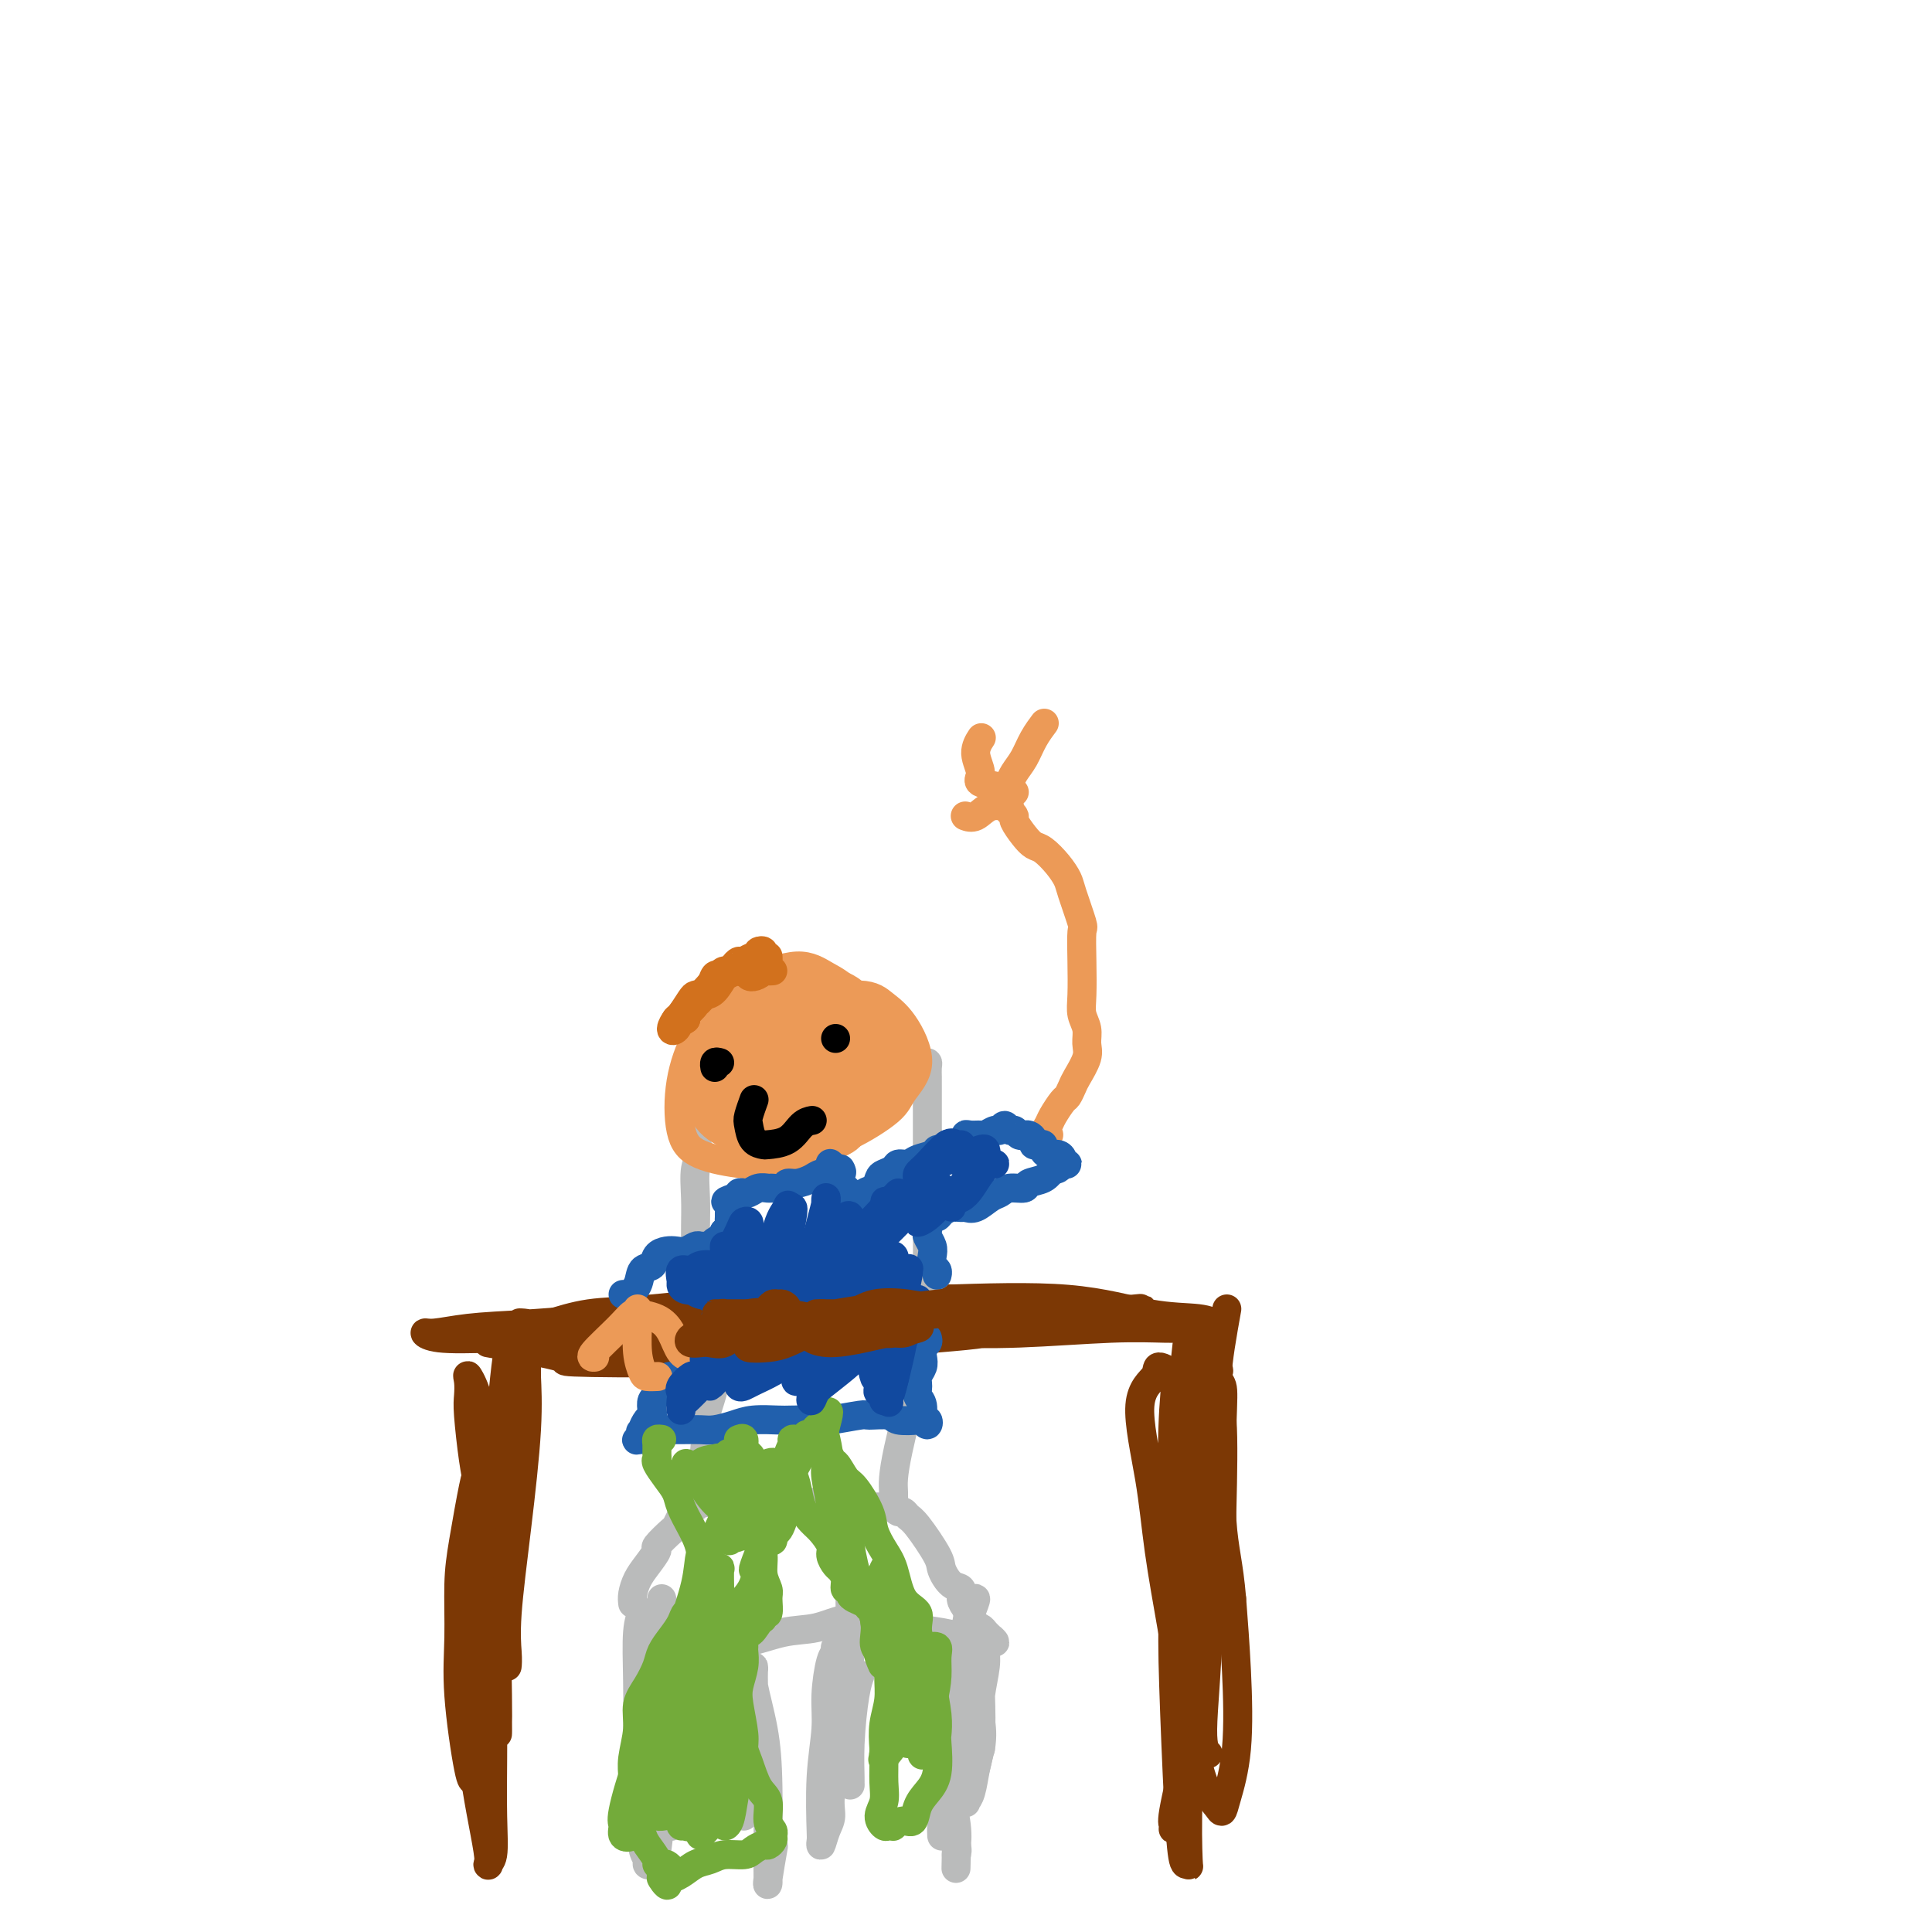 <svg viewBox='0 0 400 400' version='1.1' xmlns='http://www.w3.org/2000/svg' xmlns:xlink='http://www.w3.org/1999/xlink'><g fill='none' stroke='#7C3805' stroke-width='6' stroke-linecap='round' stroke-linejoin='round'><path d='M109,288c0.001,-0.010 0.002,-0.019 0,-1c-0.002,-0.981 -0.006,-2.933 0,-4c0.006,-1.067 0.022,-1.250 0,-1c-0.022,0.250 -0.083,0.932 0,3c0.083,2.068 0.309,5.523 0,11c-0.309,5.477 -1.155,12.976 -2,20c-0.845,7.024 -1.690,13.574 -2,18c-0.310,4.426 -0.085,6.727 0,8c0.085,1.273 0.031,1.516 0,2c-0.031,0.484 -0.039,1.209 0,1c0.039,-0.209 0.127,-1.353 0,-3c-0.127,-1.647 -0.468,-3.797 -1,-6c-0.532,-2.203 -1.257,-4.459 -2,-8c-0.743,-3.541 -1.506,-8.365 -2,-12c-0.494,-3.635 -0.720,-6.080 -1,-8c-0.280,-1.920 -0.613,-3.316 -1,-6c-0.387,-2.684 -0.829,-6.655 -1,-9c-0.171,-2.345 -0.070,-3.063 0,-4c0.070,-0.937 0.109,-2.092 0,-3c-0.109,-0.908 -0.365,-1.567 0,-1c0.365,0.567 1.352,2.361 2,5c0.648,2.639 0.958,6.123 1,11c0.042,4.877 -0.182,11.147 0,16c0.182,4.853 0.771,8.288 1,12c0.229,3.712 0.099,7.700 0,10c-0.099,2.300 -0.167,2.910 0,4c0.167,1.090 0.570,2.659 1,3c0.430,0.341 0.889,-0.548 1,-2c0.111,-1.452 -0.124,-3.468 0,-6c0.124,-2.532 0.607,-5.581 1,-10c0.393,-4.419 0.697,-10.210 1,-16'/><path d='M105,312c0.613,-7.565 0.645,-9.476 1,-12c0.355,-2.524 1.033,-5.661 1,-8c-0.033,-2.339 -0.778,-3.880 -1,-5c-0.222,-1.120 0.080,-1.820 0,-2c-0.080,-0.180 -0.543,0.161 -1,1c-0.457,0.839 -0.907,2.178 -1,7c-0.093,4.822 0.171,13.129 0,20c-0.171,6.871 -0.778,12.306 -1,19c-0.222,6.694 -0.060,14.648 0,19c0.060,4.352 0.018,5.101 0,6c-0.018,0.899 -0.014,1.946 0,2c0.014,0.054 0.036,-0.886 0,-4c-0.036,-3.114 -0.129,-8.401 0,-13c0.129,-4.599 0.480,-8.510 1,-15c0.520,-6.490 1.209,-15.558 2,-22c0.791,-6.442 1.684,-10.258 2,-14c0.316,-3.742 0.054,-7.412 0,-10c-0.054,-2.588 0.101,-4.095 0,-5c-0.101,-0.905 -0.458,-1.209 -1,-1c-0.542,0.209 -1.270,0.931 -2,6c-0.730,5.069 -1.464,14.485 -2,22c-0.536,7.515 -0.874,13.131 -1,21c-0.126,7.869 -0.038,17.992 0,25c0.038,7.008 0.027,10.900 0,15c-0.027,4.100 -0.071,8.407 0,12c0.071,3.593 0.257,6.473 0,8c-0.257,1.527 -0.956,1.702 -1,2c-0.044,0.298 0.565,0.719 0,-3c-0.565,-3.719 -2.306,-11.578 -3,-18c-0.694,-6.422 -0.341,-11.406 0,-17c0.341,-5.594 0.671,-11.797 1,-18'/><path d='M99,330c0.365,-9.424 0.777,-15.484 1,-20c0.223,-4.516 0.257,-7.489 0,-10c-0.257,-2.511 -0.805,-4.559 -1,-6c-0.195,-1.441 -0.038,-2.273 0,-2c0.038,0.273 -0.042,1.651 0,5c0.042,3.349 0.208,8.669 0,17c-0.208,8.331 -0.790,19.673 -1,28c-0.210,8.327 -0.050,13.638 0,17c0.050,3.362 -0.011,4.775 0,6c0.011,1.225 0.093,2.262 0,3c-0.093,0.738 -0.363,1.177 -1,-2c-0.637,-3.177 -1.642,-9.968 -2,-15c-0.358,-5.032 -0.069,-8.304 0,-12c0.069,-3.696 -0.083,-7.817 0,-11c0.083,-3.183 0.401,-5.427 1,-9c0.599,-3.573 1.480,-8.473 2,-11c0.520,-2.527 0.678,-2.680 1,-3c0.322,-0.320 0.806,-0.806 1,-1c0.194,-0.194 0.097,-0.097 0,0'/><path d='M101,278c6.511,1.164 13.022,2.329 15,3c1.978,0.671 -0.576,0.849 3,1c3.576,0.151 13.283,0.274 20,0c6.717,-0.274 10.445,-0.945 15,-1c4.555,-0.055 9.936,0.507 15,0c5.064,-0.507 9.812,-2.081 16,-3c6.188,-0.919 13.816,-1.181 19,-2c5.184,-0.819 7.924,-2.195 10,-3c2.076,-0.805 3.488,-1.039 5,-1c1.512,0.039 3.124,0.351 2,0c-1.124,-0.351 -4.983,-1.364 -8,-2c-3.017,-0.636 -5.191,-0.895 -10,-1c-4.809,-0.105 -12.254,-0.054 -18,0c-5.746,0.054 -9.794,0.112 -14,0c-4.206,-0.112 -8.570,-0.395 -15,0c-6.430,0.395 -14.927,1.469 -21,2c-6.073,0.531 -9.724,0.520 -13,1c-3.276,0.480 -6.178,1.453 -8,2c-1.822,0.547 -2.564,0.669 -3,1c-0.436,0.331 -0.565,0.869 1,1c1.565,0.131 4.823,-0.147 9,0c4.177,0.147 9.271,0.720 14,1c4.729,0.280 9.093,0.267 16,0c6.907,-0.267 16.357,-0.790 24,-1c7.643,-0.210 13.479,-0.109 19,0c5.521,0.109 10.727,0.226 17,0c6.273,-0.226 13.613,-0.796 19,-1c5.387,-0.204 8.822,-0.044 11,0c2.178,0.044 3.099,-0.030 4,0c0.901,0.030 1.781,0.162 1,0c-0.781,-0.162 -3.223,-0.618 -7,-1c-3.777,-0.382 -8.888,-0.691 -14,-1'/><path d='M225,273c-6.677,-0.535 -13.369,-0.873 -20,-1c-6.631,-0.127 -13.200,-0.045 -19,0c-5.800,0.045 -10.829,0.051 -19,0c-8.171,-0.051 -19.483,-0.158 -27,0c-7.517,0.158 -11.239,0.582 -16,1c-4.761,0.418 -10.560,0.831 -13,1c-2.440,0.169 -1.520,0.095 -2,0c-0.480,-0.095 -2.360,-0.211 -1,0c1.360,0.211 5.962,0.750 11,1c5.038,0.250 10.514,0.209 16,0c5.486,-0.209 10.984,-0.588 19,-1c8.016,-0.412 18.552,-0.857 27,-1c8.448,-0.143 14.808,0.015 21,0c6.192,-0.015 12.215,-0.204 19,0c6.785,0.204 14.331,0.800 19,1c4.669,0.200 6.459,0.004 8,0c1.541,-0.004 2.832,0.184 3,0c0.168,-0.184 -0.788,-0.741 -3,-1c-2.212,-0.259 -5.680,-0.221 -10,-1c-4.320,-0.779 -9.491,-2.374 -17,-3c-7.509,-0.626 -17.356,-0.284 -26,0c-8.644,0.284 -16.084,0.511 -24,1c-7.916,0.489 -16.308,1.240 -27,2c-10.692,0.760 -23.684,1.528 -32,2c-8.316,0.472 -11.955,0.649 -15,1c-3.045,0.351 -5.495,0.876 -7,1c-1.505,0.124 -2.066,-0.152 -2,0c0.066,0.152 0.760,0.731 3,1c2.240,0.269 6.026,0.226 13,0c6.974,-0.226 17.135,-0.636 26,-1c8.865,-0.364 16.432,-0.682 24,-1'/><path d='M154,275c15.796,-0.543 23.287,-1.399 31,-2c7.713,-0.601 15.650,-0.945 22,-1c6.350,-0.055 11.115,0.181 16,0c4.885,-0.181 9.892,-0.780 12,-1c2.108,-0.220 1.317,-0.063 1,0c-0.317,0.063 -0.158,0.031 0,0'/><path d='M254,271c-0.956,5.326 -1.911,10.652 -2,14c-0.089,3.348 0.690,4.719 1,9c0.310,4.281 0.152,11.473 0,18c-0.152,6.527 -0.299,12.388 -1,18c-0.701,5.612 -1.955,10.974 -3,16c-1.045,5.026 -1.882,9.715 -3,15c-1.118,5.285 -2.517,11.167 -3,14c-0.483,2.833 -0.052,2.618 0,3c0.052,0.382 -0.277,1.360 0,0c0.277,-1.360 1.158,-5.059 2,-9c0.842,-3.941 1.644,-8.125 2,-13c0.356,-4.875 0.266,-10.442 0,-14c-0.266,-3.558 -0.709,-5.106 -1,-8c-0.291,-2.894 -0.429,-7.134 -1,-11c-0.571,-3.866 -1.575,-7.357 -2,-13c-0.425,-5.643 -0.270,-13.439 0,-18c0.270,-4.561 0.657,-5.889 0,-7c-0.657,-1.111 -2.356,-2.006 -3,-2c-0.644,0.006 -0.231,0.914 -1,2c-0.769,1.086 -2.719,2.349 -3,6c-0.281,3.651 1.107,9.688 2,15c0.893,5.312 1.289,9.899 2,15c0.711,5.101 1.735,10.717 3,18c1.265,7.283 2.772,16.234 4,22c1.228,5.766 2.179,8.347 3,10c0.821,1.653 1.513,2.378 2,3c0.487,0.622 0.769,1.142 1,1c0.231,-0.142 0.413,-0.945 1,-3c0.587,-2.055 1.581,-5.361 2,-10c0.419,-4.639 0.263,-10.611 0,-16c-0.263,-5.389 -0.631,-10.194 -1,-15'/><path d='M255,331c-0.602,-7.330 -1.608,-10.154 -2,-16c-0.392,-5.846 -0.172,-14.714 0,-20c0.172,-5.286 0.295,-6.991 0,-8c-0.295,-1.009 -1.007,-1.321 -1,-2c0.007,-0.679 0.735,-1.725 0,-1c-0.735,0.725 -2.933,3.222 -4,7c-1.067,3.778 -1.004,8.839 -1,14c0.004,5.161 -0.051,10.422 0,19c0.051,8.578 0.207,20.473 0,29c-0.207,8.527 -0.776,13.686 -1,19c-0.224,5.314 -0.102,10.783 0,13c0.102,2.217 0.184,1.181 0,1c-0.184,-0.181 -0.634,0.493 -1,-1c-0.366,-1.493 -0.649,-5.155 -1,-12c-0.351,-6.845 -0.771,-16.875 -1,-24c-0.229,-7.125 -0.269,-11.347 0,-18c0.269,-6.653 0.846,-15.739 1,-22c0.154,-6.261 -0.116,-9.698 0,-13c0.116,-3.302 0.619,-6.469 1,-10c0.381,-3.531 0.639,-7.427 1,-9c0.361,-1.573 0.825,-0.824 1,-1c0.175,-0.176 0.062,-1.278 0,3c-0.062,4.278 -0.073,13.937 0,22c0.073,8.063 0.231,14.532 0,21c-0.231,6.468 -0.850,12.936 -1,19c-0.150,6.064 0.168,11.722 0,15c-0.168,3.278 -0.824,4.174 -1,5c-0.176,0.826 0.128,1.582 0,1c-0.128,-0.582 -0.688,-2.503 -1,-5c-0.312,-2.497 -0.375,-5.571 0,-11c0.375,-5.429 1.187,-13.215 2,-21'/><path d='M246,325c0.605,-8.271 1.617,-10.948 2,-13c0.383,-2.052 0.136,-3.479 0,-5c-0.136,-1.521 -0.162,-3.136 0,-1c0.162,2.136 0.513,8.023 1,14c0.487,5.977 1.110,12.045 1,19c-0.110,6.955 -0.953,14.795 -1,19c-0.047,4.205 0.701,4.773 1,5c0.299,0.227 0.150,0.114 0,0'/></g>
<g fill='none' stroke='#BABBBB' stroke-width='6' stroke-linecap='round' stroke-linejoin='round'><path d='M137,335c-0.031,2.132 -0.062,4.264 0,6c0.062,1.736 0.216,3.076 0,5c-0.216,1.924 -0.801,4.431 -1,7c-0.199,2.569 -0.010,5.199 0,8c0.010,2.801 -0.158,5.772 0,8c0.158,2.228 0.641,3.715 1,5c0.359,1.285 0.595,2.370 1,3c0.405,0.630 0.981,0.804 1,1c0.019,0.196 -0.517,0.414 -1,-1c-0.483,-1.414 -0.912,-4.460 -1,-7c-0.088,-2.540 0.166,-4.575 0,-8c-0.166,-3.425 -0.751,-8.240 -1,-11c-0.249,-2.760 -0.161,-3.464 0,-5c0.161,-1.536 0.397,-3.905 0,-6c-0.397,-2.095 -1.427,-3.915 -2,-5c-0.573,-1.085 -0.691,-1.436 -1,-1c-0.309,0.436 -0.811,1.657 -1,4c-0.189,2.343 -0.066,5.807 0,10c0.066,4.193 0.074,9.116 0,13c-0.074,3.884 -0.231,6.729 0,9c0.231,2.271 0.849,3.969 1,6c0.151,2.031 -0.167,4.397 0,6c0.167,1.603 0.818,2.443 1,3c0.182,0.557 -0.106,0.830 0,1c0.106,0.170 0.605,0.238 1,0c0.395,-0.238 0.684,-0.782 1,-3c0.316,-2.218 0.658,-6.109 1,-10'/><path d='M137,373c0.467,-2.533 0.133,-2.867 0,-3c-0.133,-0.133 -0.067,-0.067 0,0'/><path d='M137,331c0.322,1.241 0.645,2.482 1,3c0.355,0.518 0.743,0.314 2,1c1.257,0.686 3.384,2.263 5,3c1.616,0.737 2.721,0.635 4,1c1.279,0.365 2.733,1.196 5,1c2.267,-0.196 5.347,-1.419 8,-2c2.653,-0.581 4.879,-0.521 7,-1c2.121,-0.479 4.136,-1.498 7,-2c2.864,-0.502 6.578,-0.489 9,0c2.422,0.489 3.552,1.452 5,2c1.448,0.548 3.214,0.682 5,1c1.786,0.318 3.594,0.822 5,1c1.406,0.178 2.412,0.031 3,0c0.588,-0.031 0.757,0.056 1,0c0.243,-0.056 0.560,-0.253 1,0c0.440,0.253 1.004,0.958 1,1c-0.004,0.042 -0.577,-0.577 -1,-1c-0.423,-0.423 -0.695,-0.649 -1,-1c-0.305,-0.351 -0.641,-0.828 -1,-1c-0.359,-0.172 -0.741,-0.039 -1,0c-0.259,0.039 -0.394,-0.015 -1,0c-0.606,0.015 -1.684,0.099 -2,1c-0.316,0.901 0.129,2.619 0,6c-0.129,3.381 -0.833,8.425 -1,13c-0.167,4.575 0.203,8.680 0,12c-0.203,3.320 -0.978,5.855 -1,8c-0.022,2.145 0.708,3.898 1,5c0.292,1.102 0.146,1.551 0,2'/><path d='M198,384c-0.149,5.984 -0.023,0.942 0,-1c0.023,-1.942 -0.058,-0.786 0,-1c0.058,-0.214 0.257,-1.800 0,-4c-0.257,-2.200 -0.968,-5.014 -1,-9c-0.032,-3.986 0.615,-9.143 1,-14c0.385,-4.857 0.507,-9.412 1,-13c0.493,-3.588 1.355,-6.208 2,-8c0.645,-1.792 1.073,-2.754 1,-3c-0.073,-0.246 -0.646,0.226 -1,1c-0.354,0.774 -0.490,1.852 -1,5c-0.510,3.148 -1.394,8.366 -2,12c-0.606,3.634 -0.933,5.685 -1,8c-0.067,2.315 0.125,4.894 0,8c-0.125,3.106 -0.567,6.740 -1,9c-0.433,2.260 -0.855,3.146 -1,4c-0.145,0.854 -0.011,1.675 0,2c0.011,0.325 -0.102,0.154 0,-1c0.102,-1.154 0.419,-3.292 1,-7c0.581,-3.708 1.428,-8.987 2,-12c0.572,-3.013 0.871,-3.762 1,-5c0.129,-1.238 0.087,-2.965 0,-3c-0.087,-0.035 -0.220,1.624 0,4c0.220,2.376 0.794,5.471 1,8c0.206,2.529 0.044,4.494 0,6c-0.044,1.506 0.030,2.553 0,3c-0.030,0.447 -0.163,0.295 0,0c0.163,-0.295 0.621,-0.733 1,-2c0.379,-1.267 0.680,-3.362 1,-5c0.320,-1.638 0.660,-2.819 1,-4'/><path d='M203,362c0.481,-2.842 0.182,-4.447 0,-6c-0.182,-1.553 -0.249,-3.055 0,-5c0.249,-1.945 0.813,-4.335 1,-6c0.187,-1.665 -0.002,-2.607 0,-3c0.002,-0.393 0.194,-0.237 0,0c-0.194,0.237 -0.774,0.555 -1,2c-0.226,1.445 -0.099,4.016 0,7c0.099,2.984 0.170,6.381 0,9c-0.170,2.619 -0.581,4.460 -1,6c-0.419,1.540 -0.844,2.780 -1,3c-0.156,0.220 -0.042,-0.580 0,-1c0.042,-0.420 0.011,-0.459 0,-1c-0.011,-0.541 -0.003,-1.583 0,-2c0.003,-0.417 0.002,-0.208 0,0'/><path d='M153,342c0.023,0.051 0.046,0.102 0,0c-0.046,-0.102 -0.160,-0.357 0,1c0.160,1.357 0.593,4.327 1,8c0.407,3.673 0.789,8.050 1,11c0.211,2.950 0.252,4.472 0,6c-0.252,1.528 -0.797,3.062 -1,4c-0.203,0.938 -0.065,1.282 0,2c0.065,0.718 0.056,1.812 0,2c-0.056,0.188 -0.159,-0.530 0,-3c0.159,-2.470 0.578,-6.691 1,-10c0.422,-3.309 0.846,-5.707 1,-8c0.154,-2.293 0.040,-4.480 0,-6c-0.040,-1.520 -0.004,-2.371 0,-3c0.004,-0.629 -0.023,-1.036 0,-1c0.023,0.036 0.097,0.514 0,1c-0.097,0.486 -0.366,0.981 0,3c0.366,2.019 1.365,5.562 2,9c0.635,3.438 0.906,6.769 1,12c0.094,5.231 0.011,12.360 0,16c-0.011,3.640 0.048,3.790 0,4c-0.048,0.210 -0.205,0.480 0,-1c0.205,-1.480 0.773,-4.708 1,-6c0.227,-1.292 0.114,-0.646 0,0'/><path d='M176,331c0.007,0.526 0.014,1.052 0,1c-0.014,-0.052 -0.050,-0.682 0,1c0.050,1.682 0.186,5.675 0,9c-0.186,3.325 -0.694,5.981 -1,9c-0.306,3.019 -0.412,6.401 -1,10c-0.588,3.599 -1.660,7.415 -2,10c-0.340,2.585 0.053,3.937 0,5c-0.053,1.063 -0.551,1.835 -1,3c-0.449,1.165 -0.848,2.722 -1,3c-0.152,0.278 -0.055,-0.722 0,-1c0.055,-0.278 0.070,0.167 0,-2c-0.070,-2.167 -0.225,-6.948 0,-11c0.225,-4.052 0.830,-7.377 1,-10c0.170,-2.623 -0.094,-4.544 0,-7c0.094,-2.456 0.545,-5.446 1,-7c0.455,-1.554 0.914,-1.673 1,-2c0.086,-0.327 -0.201,-0.863 0,-1c0.201,-0.137 0.891,0.125 1,0c0.109,-0.125 -0.363,-0.638 0,1c0.363,1.638 1.562,5.425 2,9c0.438,3.575 0.117,6.937 0,10c-0.117,3.063 -0.028,5.828 0,7c0.028,1.172 -0.003,0.752 0,1c0.003,0.248 0.039,1.166 0,0c-0.039,-1.166 -0.155,-4.416 0,-8c0.155,-3.584 0.580,-7.503 1,-10c0.420,-2.497 0.834,-3.570 1,-4c0.166,-0.430 0.083,-0.215 0,0'/><path d='M131,332c-0.070,-0.573 -0.141,-1.145 0,-2c0.141,-0.855 0.493,-1.991 1,-3c0.507,-1.009 1.168,-1.890 2,-3c0.832,-1.110 1.834,-2.447 2,-3c0.166,-0.553 -0.503,-0.320 0,-1c0.503,-0.680 2.177,-2.272 3,-3c0.823,-0.728 0.794,-0.591 1,-1c0.206,-0.409 0.648,-1.363 1,-2c0.352,-0.637 0.615,-0.958 1,-1c0.385,-0.042 0.891,0.194 1,0c0.109,-0.194 -0.177,-0.819 0,-1c0.177,-0.181 0.819,0.081 1,0c0.181,-0.081 -0.100,-0.504 0,-1c0.100,-0.496 0.582,-1.064 1,-1c0.418,0.064 0.772,0.760 1,1c0.228,0.240 0.330,0.025 1,0c0.670,-0.025 1.908,0.141 3,0c1.092,-0.141 2.039,-0.588 3,-1c0.961,-0.412 1.937,-0.787 3,-1c1.063,-0.213 2.213,-0.263 3,0c0.787,0.263 1.212,0.840 2,1c0.788,0.160 1.939,-0.097 3,0c1.061,0.097 2.030,0.549 3,1'/><path d='M167,311c3.748,0.171 2.118,0.099 2,0c-0.118,-0.099 1.278,-0.224 2,0c0.722,0.224 0.772,0.795 1,1c0.228,0.205 0.635,0.042 1,0c0.365,-0.042 0.689,0.038 1,0c0.311,-0.038 0.608,-0.192 1,0c0.392,0.192 0.879,0.731 1,1c0.121,0.269 -0.122,0.268 0,0c0.122,-0.268 0.611,-0.804 1,-1c0.389,-0.196 0.678,-0.053 1,0c0.322,0.053 0.678,0.014 1,0c0.322,-0.014 0.611,-0.004 1,0c0.389,0.004 0.877,0.001 1,0c0.123,-0.001 -0.121,0.000 0,0c0.121,-0.000 0.606,-0.001 1,0c0.394,0.001 0.697,0.004 1,0c0.303,-0.004 0.606,-0.016 1,0c0.394,0.016 0.879,0.060 1,0c0.121,-0.060 -0.122,-0.224 0,0c0.122,0.224 0.607,0.837 1,1c0.393,0.163 0.692,-0.123 1,0c0.308,0.123 0.624,0.657 1,1c0.376,0.343 0.812,0.497 2,2c1.188,1.503 3.126,4.356 4,6c0.874,1.644 0.682,2.079 1,3c0.318,0.921 1.146,2.330 2,3c0.854,0.670 1.734,0.602 2,1c0.266,0.398 -0.082,1.261 0,2c0.082,0.739 0.595,1.354 1,2c0.405,0.646 0.703,1.323 1,2'/><path d='M201,335c2.556,4.089 1.444,3.311 1,3c-0.444,-0.311 -0.222,-0.156 0,0'/><path d='M146,311c-0.391,-0.827 -0.782,-1.655 -1,-2c-0.218,-0.345 -0.265,-0.208 0,-2c0.265,-1.792 0.840,-5.514 1,-8c0.160,-2.486 -0.097,-3.735 0,-5c0.097,-1.265 0.548,-2.546 1,-4c0.452,-1.454 0.905,-3.080 1,-4c0.095,-0.920 -0.167,-1.132 0,-2c0.167,-0.868 0.762,-2.391 1,-3c0.238,-0.609 0.119,-0.305 0,0'/><path d='M185,312c0.016,-1.048 0.031,-2.097 0,-3c-0.031,-0.903 -0.109,-1.662 0,-3c0.109,-1.338 0.407,-3.257 1,-6c0.593,-2.743 1.483,-6.311 2,-9c0.517,-2.689 0.660,-4.501 1,-6c0.340,-1.499 0.876,-2.686 1,-4c0.124,-1.314 -0.163,-2.755 0,-4c0.163,-1.245 0.776,-2.292 1,-3c0.224,-0.708 0.060,-1.075 0,-2c-0.060,-0.925 -0.017,-2.407 0,-3c0.017,-0.593 0.009,-0.296 0,0'/><path d='M144,262c0.000,-0.309 0.000,-0.618 0,-1c-0.000,-0.382 -0.001,-0.837 0,-1c0.001,-0.163 0.005,-0.035 0,-1c-0.005,-0.965 -0.019,-3.023 0,-5c0.019,-1.977 0.072,-3.873 0,-6c-0.072,-2.127 -0.268,-4.484 0,-6c0.268,-1.516 1.000,-2.190 1,-3c-0.000,-0.810 -0.732,-1.754 -1,-2c-0.268,-0.246 -0.072,0.207 0,0c0.072,-0.207 0.019,-1.074 0,-2c-0.019,-0.926 -0.005,-1.910 0,-3c0.005,-1.090 0.000,-2.285 0,-3c-0.000,-0.715 0.004,-0.951 0,-1c-0.004,-0.049 -0.015,0.088 0,0c0.015,-0.088 0.056,-0.402 0,-1c-0.056,-0.598 -0.208,-1.480 0,-2c0.208,-0.520 0.778,-0.678 1,-1c0.222,-0.322 0.097,-0.807 0,-1c-0.097,-0.193 -0.165,-0.095 0,0c0.165,0.095 0.564,0.186 1,0c0.436,-0.186 0.910,-0.648 2,-1c1.090,-0.352 2.798,-0.595 4,-1c1.202,-0.405 1.899,-0.973 3,-1c1.101,-0.027 2.606,0.486 4,1c1.394,0.514 2.677,1.027 4,1c1.323,-0.027 2.684,-0.595 4,-1c1.316,-0.405 2.585,-0.648 4,-1c1.415,-0.352 2.976,-0.815 4,-1c1.024,-0.185 1.512,-0.093 2,0'/><path d='M177,219c4.214,-0.155 3.749,-0.041 4,0c0.251,0.041 1.219,0.010 2,0c0.781,-0.010 1.375,0.001 2,0c0.625,-0.001 1.282,-0.015 2,0c0.718,0.015 1.499,0.059 2,0c0.501,-0.059 0.723,-0.219 1,0c0.277,0.219 0.610,0.819 1,1c0.390,0.181 0.836,-0.057 1,0c0.164,0.057 0.044,0.409 0,1c-0.044,0.591 -0.012,1.422 0,2c0.012,0.578 0.003,0.903 0,1c-0.003,0.097 -0.001,-0.032 0,0c0.001,0.032 0.000,0.227 0,1c-0.000,0.773 -0.000,2.123 0,3c0.000,0.877 0.000,1.279 0,2c-0.000,0.721 0.000,1.760 0,3c-0.000,1.240 -0.000,2.683 0,4c0.000,1.317 0.000,2.510 0,4c-0.000,1.490 -0.001,3.278 0,5c0.001,1.722 0.003,3.379 0,5c-0.003,1.621 -0.011,3.205 0,5c0.011,1.795 0.042,3.801 0,5c-0.042,1.199 -0.155,1.589 0,2c0.155,0.411 0.580,0.841 1,1c0.420,0.159 0.834,0.045 1,0c0.166,-0.045 0.083,-0.023 0,0'/></g>
<g fill='none' stroke='#EC9A57' stroke-width='6' stroke-linecap='round' stroke-linejoin='round'><path d='M171,211c0.064,-0.364 0.128,-0.729 0,-1c-0.128,-0.271 -0.448,-0.449 -1,-1c-0.552,-0.551 -1.337,-1.473 -2,-2c-0.663,-0.527 -1.204,-0.657 -2,-1c-0.796,-0.343 -1.848,-0.899 -3,-1c-1.152,-0.101 -2.403,0.254 -4,1c-1.597,0.746 -3.541,1.885 -5,3c-1.459,1.115 -2.432,2.208 -3,4c-0.568,1.792 -0.731,4.284 -1,6c-0.269,1.716 -0.643,2.658 0,4c0.643,1.342 2.304,3.084 4,4c1.696,0.916 3.429,1.004 5,1c1.571,-0.004 2.982,-0.101 5,0c2.018,0.101 4.643,0.400 6,0c1.357,-0.400 1.445,-1.500 2,-2c0.555,-0.500 1.576,-0.400 2,-2c0.424,-1.600 0.250,-4.899 0,-7c-0.250,-2.101 -0.577,-3.005 -1,-4c-0.423,-0.995 -0.943,-2.080 -2,-3c-1.057,-0.920 -2.650,-1.676 -4,-2c-1.350,-0.324 -2.457,-0.215 -4,0c-1.543,0.215 -3.521,0.538 -5,1c-1.479,0.462 -2.457,1.065 -3,1c-0.543,-0.065 -0.649,-0.798 -1,1c-0.351,1.798 -0.945,6.127 -1,9c-0.055,2.873 0.431,4.289 1,6c0.569,1.711 1.222,3.718 2,5c0.778,1.282 1.683,1.838 3,2c1.317,0.162 3.047,-0.072 5,-1c1.953,-0.928 4.129,-2.551 6,-4c1.871,-1.449 3.435,-2.725 5,-4'/><path d='M175,224c2.075,-2.114 1.762,-3.400 2,-5c0.238,-1.600 1.027,-3.513 1,-5c-0.027,-1.487 -0.871,-2.549 -2,-4c-1.129,-1.451 -2.542,-3.291 -5,-4c-2.458,-0.709 -5.962,-0.288 -8,0c-2.038,0.288 -2.609,0.443 -4,1c-1.391,0.557 -3.601,1.515 -5,3c-1.399,1.485 -1.985,3.497 -2,5c-0.015,1.503 0.542,2.496 1,4c0.458,1.504 0.817,3.520 2,5c1.183,1.480 3.189,2.424 5,3c1.811,0.576 3.428,0.783 5,1c1.572,0.217 3.099,0.444 5,0c1.901,-0.444 4.177,-1.561 6,-3c1.823,-1.439 3.192,-3.202 4,-5c0.808,-1.798 1.053,-3.632 1,-5c-0.053,-1.368 -0.404,-2.271 -2,-4c-1.596,-1.729 -4.436,-4.283 -7,-6c-2.564,-1.717 -4.852,-2.596 -7,-3c-2.148,-0.404 -4.157,-0.331 -7,1c-2.843,1.331 -6.519,3.921 -9,6c-2.481,2.079 -3.766,3.646 -5,6c-1.234,2.354 -2.417,5.494 -3,9c-0.583,3.506 -0.564,7.379 0,10c0.564,2.621 1.675,3.989 4,5c2.325,1.011 5.864,1.665 9,2c3.136,0.335 5.868,0.352 8,0c2.132,-0.352 3.664,-1.074 6,-2c2.336,-0.926 5.475,-2.057 7,-3c1.525,-0.943 1.436,-1.698 2,-3c0.564,-1.302 1.782,-3.151 3,-5'/><path d='M180,228c0.656,-3.006 -0.203,-6.520 -1,-9c-0.797,-2.480 -1.530,-3.927 -3,-6c-1.470,-2.073 -3.675,-4.772 -6,-6c-2.325,-1.228 -4.769,-0.984 -7,-1c-2.231,-0.016 -4.249,-0.290 -6,0c-1.751,0.290 -3.236,1.144 -5,2c-1.764,0.856 -3.807,1.713 -5,3c-1.193,1.287 -1.536,3.003 -2,5c-0.464,1.997 -1.049,4.274 -1,7c0.049,2.726 0.731,5.901 2,8c1.269,2.099 3.126,3.123 5,4c1.874,0.877 3.767,1.608 6,2c2.233,0.392 4.808,0.444 7,0c2.192,-0.444 4.002,-1.386 6,-3c1.998,-1.614 4.185,-3.902 6,-6c1.815,-2.098 3.260,-4.008 4,-6c0.740,-1.992 0.776,-4.067 0,-7c-0.776,-2.933 -2.364,-6.723 -4,-9c-1.636,-2.277 -3.320,-3.042 -5,-4c-1.680,-0.958 -3.356,-2.110 -6,-2c-2.644,0.110 -6.255,1.481 -9,3c-2.745,1.519 -4.623,3.187 -6,5c-1.377,1.813 -2.254,3.772 -3,7c-0.746,3.228 -1.363,7.724 -1,11c0.363,3.276 1.704,5.330 3,7c1.296,1.670 2.546,2.954 5,4c2.454,1.046 6.113,1.852 9,2c2.887,0.148 5.001,-0.362 7,-1c1.999,-0.638 3.884,-1.402 6,-3c2.116,-1.598 4.462,-4.028 6,-6c1.538,-1.972 2.269,-3.486 3,-5'/><path d='M185,224c2.010,-3.684 -0.464,-5.893 -2,-8c-1.536,-2.107 -2.134,-4.111 -3,-6c-0.866,-1.889 -2.001,-3.662 -4,-5c-1.999,-1.338 -4.862,-2.241 -7,-2c-2.138,0.241 -3.551,1.624 -5,3c-1.449,1.376 -2.933,2.744 -5,5c-2.067,2.256 -4.718,5.400 -6,8c-1.282,2.600 -1.194,4.655 -1,7c0.194,2.345 0.493,4.980 2,7c1.507,2.020 4.222,3.424 7,4c2.778,0.576 5.619,0.325 8,0c2.381,-0.325 4.300,-0.723 7,-2c2.700,-1.277 6.179,-3.433 8,-5c1.821,-1.567 1.984,-2.544 3,-4c1.016,-1.456 2.883,-3.392 3,-6c0.117,-2.608 -1.518,-5.889 -3,-8c-1.482,-2.111 -2.812,-3.053 -4,-4c-1.188,-0.947 -2.233,-1.899 -5,-2c-2.767,-0.101 -7.256,0.649 -10,2c-2.744,1.351 -3.742,3.302 -5,5c-1.258,1.698 -2.777,3.141 -4,5c-1.223,1.859 -2.149,4.132 -2,6c0.149,1.868 1.373,3.329 2,5c0.627,1.671 0.658,3.552 2,5c1.342,1.448 3.996,2.464 6,3c2.004,0.536 3.359,0.591 5,0c1.641,-0.591 3.570,-1.830 5,-3c1.430,-1.170 2.363,-2.272 3,-4c0.637,-1.728 0.979,-4.080 1,-6c0.021,-1.920 -0.280,-3.406 -1,-5c-0.720,-1.594 -1.860,-3.297 -3,-5'/><path d='M177,214c-0.992,-1.852 -1.472,-1.484 -3,-1c-1.528,0.484 -4.104,1.082 -6,2c-1.896,0.918 -3.111,2.155 -4,3c-0.889,0.845 -1.452,1.298 -2,3c-0.548,1.702 -1.082,4.654 -1,7c0.082,2.346 0.778,4.086 1,5c0.222,0.914 -0.030,1.002 1,1c1.030,-0.002 3.343,-0.094 5,-1c1.657,-0.906 2.657,-2.625 4,-4c1.343,-1.375 3.030,-2.405 4,-5c0.970,-2.595 1.223,-6.756 1,-9c-0.223,-2.244 -0.921,-2.571 -1,-3c-0.079,-0.429 0.460,-0.958 -1,-1c-1.460,-0.042 -4.920,0.404 -7,1c-2.080,0.596 -2.780,1.341 -4,3c-1.220,1.659 -2.961,4.231 -4,6c-1.039,1.769 -1.375,2.733 -1,4c0.375,1.267 1.460,2.837 2,4c0.540,1.163 0.535,1.921 2,2c1.465,0.079 4.400,-0.519 6,-1c1.600,-0.481 1.864,-0.843 3,-2c1.136,-1.157 3.144,-3.108 4,-5c0.856,-1.892 0.559,-3.726 0,-5c-0.559,-1.274 -1.379,-1.987 -2,-3c-0.621,-1.013 -1.041,-2.326 -2,-2c-0.959,0.326 -2.456,2.289 -4,4c-1.544,1.711 -3.135,3.168 -4,5c-0.865,1.832 -1.005,4.037 -1,5c0.005,0.963 0.155,0.682 0,1c-0.155,0.318 -0.616,1.234 0,1c0.616,-0.234 2.308,-1.617 4,-3'/><path d='M167,226c0.777,-0.450 0.718,-1.077 1,-2c0.282,-0.923 0.903,-2.144 1,-3c0.097,-0.856 -0.331,-1.346 0,-1c0.331,0.346 1.420,1.528 2,2c0.580,0.472 0.649,0.232 1,0c0.351,-0.232 0.984,-0.458 1,0c0.016,0.458 -0.584,1.601 -1,2c-0.416,0.399 -0.648,0.055 0,-1c0.648,-1.055 2.174,-2.823 3,-4c0.826,-1.177 0.950,-1.765 1,-2c0.050,-0.235 0.025,-0.118 0,0'/><path d='M209,168c0.470,0.385 0.940,0.770 1,1c0.060,0.230 -0.290,0.305 0,1c0.290,0.695 1.219,2.010 2,3c0.781,0.990 1.412,1.654 2,2c0.588,0.346 1.132,0.374 2,1c0.868,0.626 2.061,1.852 3,3c0.939,1.148 1.625,2.219 2,3c0.375,0.781 0.441,1.272 1,3c0.559,1.728 1.613,4.692 2,6c0.387,1.308 0.108,0.958 0,2c-0.108,1.042 -0.043,3.476 0,6c0.043,2.524 0.066,5.139 0,7c-0.066,1.861 -0.221,2.967 0,4c0.221,1.033 0.816,1.991 1,3c0.184,1.009 -0.045,2.067 0,3c0.045,0.933 0.364,1.740 0,3c-0.364,1.260 -1.411,2.975 -2,4c-0.589,1.025 -0.721,1.362 -1,2c-0.279,0.638 -0.707,1.576 -1,2c-0.293,0.424 -0.453,0.334 -1,1c-0.547,0.666 -1.481,2.087 -2,3c-0.519,0.913 -0.624,1.317 -1,2c-0.376,0.683 -1.024,1.645 -1,2c0.024,0.355 0.721,0.101 1,0c0.279,-0.101 0.139,-0.051 0,0'/><path d='M209,167c-0.494,-0.016 -0.987,-0.032 -1,0c-0.013,0.032 0.455,0.114 0,0c-0.455,-0.114 -1.833,-0.422 -3,0c-1.167,0.422 -2.122,1.575 -3,2c-0.878,0.425 -1.679,0.121 -2,0c-0.321,-0.121 -0.160,-0.061 0,0'/><path d='M210,164c-0.306,-0.025 -0.613,-0.049 -1,0c-0.387,0.049 -0.855,0.173 -1,0c-0.145,-0.173 0.031,-0.642 -1,-1c-1.031,-0.358 -3.271,-0.604 -4,-1c-0.729,-0.396 0.052,-0.941 0,-2c-0.052,-1.059 -0.937,-2.631 -1,-4c-0.063,-1.369 0.696,-2.534 1,-3c0.304,-0.466 0.152,-0.233 0,0'/><path d='M209,163c0.017,-0.466 0.035,-0.932 0,-1c-0.035,-0.068 -0.121,0.262 0,0c0.121,-0.262 0.450,-1.114 1,-2c0.550,-0.886 1.323,-1.804 2,-3c0.677,-1.196 1.259,-2.668 2,-4c0.741,-1.332 1.640,-2.523 2,-3c0.360,-0.477 0.180,-0.238 0,0'/></g>
<g fill='none' stroke='#2160AD' stroke-width='6' stroke-linecap='round' stroke-linejoin='round'><path d='M174,242c0.240,0.424 0.480,0.848 0,1c-0.480,0.152 -1.679,0.031 -2,0c-0.321,-0.031 0.236,0.029 0,0c-0.236,-0.029 -1.267,-0.148 -2,0c-0.733,0.148 -1.170,0.561 -2,1c-0.830,0.439 -2.053,0.902 -3,1c-0.947,0.098 -1.619,-0.171 -2,0c-0.381,0.171 -0.473,0.782 -1,1c-0.527,0.218 -1.490,0.044 -2,0c-0.510,-0.044 -0.566,0.041 -1,0c-0.434,-0.041 -1.245,-0.208 -2,0c-0.755,0.208 -1.456,0.792 -2,1c-0.544,0.208 -0.933,0.042 -1,0c-0.067,-0.042 0.188,0.040 0,0c-0.188,-0.040 -0.820,-0.203 -1,0c-0.180,0.203 0.091,0.772 0,1c-0.091,0.228 -0.546,0.114 -1,0'/><path d='M152,248c-3.420,1.095 -0.969,0.832 0,1c0.969,0.168 0.456,0.766 0,1c-0.456,0.234 -0.854,0.104 -1,0c-0.146,-0.104 -0.038,-0.183 0,0c0.038,0.183 0.006,0.627 0,1c-0.006,0.373 0.012,0.675 0,1c-0.012,0.325 -0.055,0.675 0,1c0.055,0.325 0.207,0.626 0,1c-0.207,0.374 -0.773,0.821 -1,1c-0.227,0.179 -0.113,0.089 0,0'/><path d='M150,255c-0.201,1.265 0.297,0.928 0,1c-0.297,0.072 -1.388,0.554 -2,1c-0.612,0.446 -0.744,0.855 -1,1c-0.256,0.145 -0.635,0.025 -1,0c-0.365,-0.025 -0.716,0.045 -1,0c-0.284,-0.045 -0.500,-0.206 -1,0c-0.500,0.206 -1.285,0.780 -2,1c-0.715,0.220 -1.362,0.084 -2,0c-0.638,-0.084 -1.269,-0.118 -2,0c-0.731,0.118 -1.561,0.389 -2,1c-0.439,0.611 -0.485,1.561 -1,2c-0.515,0.439 -1.497,0.366 -2,1c-0.503,0.634 -0.527,1.974 -1,3c-0.473,1.026 -1.397,1.738 -2,2c-0.603,0.262 -0.887,0.075 -1,0c-0.113,-0.075 -0.057,-0.037 0,0'/><path d='M172,241c-0.120,-0.098 -0.240,-0.195 0,0c0.240,0.195 0.838,0.683 1,1c0.162,0.317 -0.114,0.462 0,1c0.114,0.538 0.618,1.467 1,2c0.382,0.533 0.641,0.668 1,1c0.359,0.332 0.817,0.861 1,1c0.183,0.139 0.089,-0.113 0,0c-0.089,0.113 -0.175,0.593 0,1c0.175,0.407 0.610,0.743 1,1c0.390,0.257 0.733,0.434 1,0c0.267,-0.434 0.457,-1.478 1,-2c0.543,-0.522 1.440,-0.522 2,-1c0.560,-0.478 0.783,-1.434 1,-2c0.217,-0.566 0.427,-0.743 1,-1c0.573,-0.257 1.509,-0.593 2,-1c0.491,-0.407 0.537,-0.884 1,-1c0.463,-0.116 1.342,0.127 2,0c0.658,-0.127 1.094,-0.626 2,-1c0.906,-0.374 2.284,-0.622 3,-1c0.716,-0.378 0.772,-0.886 1,-1c0.228,-0.114 0.628,0.165 1,0c0.372,-0.165 0.716,-0.775 1,-1c0.284,-0.225 0.510,-0.064 1,0c0.490,0.064 1.245,0.032 2,0'/><path d='M199,237c2.207,-1.073 1.225,-1.756 1,-2c-0.225,-0.244 0.307,-0.050 1,0c0.693,0.050 1.548,-0.044 2,0c0.452,0.044 0.502,0.226 1,0c0.498,-0.226 1.443,-0.860 2,-1c0.557,-0.140 0.726,0.215 1,0c0.274,-0.215 0.652,-1.000 1,-1c0.348,-0.000 0.667,0.785 1,1c0.333,0.215 0.680,-0.139 1,0c0.320,0.139 0.611,0.772 1,1c0.389,0.228 0.874,0.051 1,0c0.126,-0.051 -0.107,0.025 0,0c0.107,-0.025 0.554,-0.151 1,0c0.446,0.151 0.889,0.579 1,1c0.111,0.421 -0.112,0.835 0,1c0.112,0.165 0.558,0.082 1,0c0.442,-0.082 0.879,-0.163 1,0c0.121,0.163 -0.074,0.569 0,1c0.074,0.431 0.417,0.886 1,1c0.583,0.114 1.406,-0.113 2,0c0.594,0.113 0.959,0.565 1,1c0.041,0.435 -0.241,0.852 0,1c0.241,0.148 1.004,0.026 1,0c-0.004,-0.026 -0.774,0.045 -1,0c-0.226,-0.045 0.093,-0.204 0,0c-0.093,0.204 -0.598,0.773 -1,1c-0.402,0.227 -0.701,0.114 -1,0'/><path d='M218,242c-0.585,0.719 -1.049,1.516 -2,2c-0.951,0.484 -2.389,0.653 -3,1c-0.611,0.347 -0.394,0.871 -1,1c-0.606,0.129 -2.036,-0.137 -3,0c-0.964,0.137 -1.462,0.678 -2,1c-0.538,0.322 -1.117,0.425 -2,1c-0.883,0.575 -2.072,1.621 -3,2c-0.928,0.379 -1.597,0.092 -2,0c-0.403,-0.092 -0.542,0.013 -1,0c-0.458,-0.013 -1.237,-0.144 -2,0c-0.763,0.144 -1.511,0.563 -2,1c-0.489,0.437 -0.719,0.891 -1,1c-0.281,0.109 -0.612,-0.126 -1,0c-0.388,0.126 -0.832,0.614 -1,1c-0.168,0.386 -0.059,0.669 0,1c0.059,0.331 0.067,0.708 0,1c-0.067,0.292 -0.210,0.498 0,1c0.210,0.502 0.774,1.301 1,2c0.226,0.699 0.113,1.298 0,2c-0.113,0.702 -0.226,1.508 0,2c0.226,0.492 0.792,0.671 1,1c0.208,0.329 0.060,0.808 0,1c-0.060,0.192 -0.030,0.096 0,0'/><path d='M192,277c0.111,0.357 0.222,0.715 0,1c-0.222,0.285 -0.777,0.499 -1,1c-0.223,0.501 -0.113,1.289 0,2c0.113,0.711 0.231,1.344 0,2c-0.231,0.656 -0.809,1.336 -1,2c-0.191,0.664 0.005,1.311 0,2c-0.005,0.689 -0.211,1.419 0,2c0.211,0.581 0.837,1.014 1,2c0.163,0.986 -0.138,2.527 0,3c0.138,0.473 0.717,-0.121 1,0c0.283,0.121 0.272,0.957 0,1c-0.272,0.043 -0.805,-0.706 -1,-1c-0.195,-0.294 -0.050,-0.132 -1,0c-0.950,0.132 -2.993,0.235 -4,0c-1.007,-0.235 -0.977,-0.809 -2,-1c-1.023,-0.191 -3.100,0.001 -4,0c-0.900,-0.001 -0.623,-0.196 -2,0c-1.377,0.196 -4.409,0.784 -6,1c-1.591,0.216 -1.741,0.061 -3,0c-1.259,-0.061 -3.629,-0.027 -5,0c-1.371,0.027 -1.745,0.046 -3,0c-1.255,-0.046 -3.392,-0.156 -5,0c-1.608,0.156 -2.688,0.578 -4,1c-1.312,0.422 -2.857,0.845 -4,1c-1.143,0.155 -1.885,0.042 -3,0c-1.115,-0.042 -2.604,-0.012 -4,0c-1.396,0.012 -2.698,0.006 -4,0'/><path d='M137,296c-8.419,0.479 -2.467,0.676 -1,1c1.467,0.324 -1.552,0.774 -3,1c-1.448,0.226 -1.327,0.229 -1,0c0.327,-0.229 0.858,-0.690 1,-1c0.142,-0.310 -0.107,-0.468 0,-1c0.107,-0.532 0.568,-1.438 1,-2c0.432,-0.562 0.834,-0.780 1,-1c0.166,-0.220 0.096,-0.441 0,-1c-0.096,-0.559 -0.218,-1.456 0,-2c0.218,-0.544 0.774,-0.737 1,-1c0.226,-0.263 0.121,-0.598 0,-1c-0.121,-0.402 -0.257,-0.871 0,-1c0.257,-0.129 0.906,0.081 1,0c0.094,-0.081 -0.366,-0.455 0,-1c0.366,-0.545 1.560,-1.262 2,-1c0.440,0.262 0.126,1.503 0,2c-0.126,0.497 -0.063,0.248 0,0'/></g>
<g fill='none' stroke='#EC9A57' stroke-width='6' stroke-linecap='round' stroke-linejoin='round'><path d='M132,271c0.063,0.475 0.126,0.950 0,1c-0.126,0.050 -0.440,-0.326 -1,0c-0.560,0.326 -1.367,1.356 -3,3c-1.633,1.644 -4.094,3.904 -5,5c-0.906,1.096 -0.259,1.027 0,1c0.259,-0.027 0.129,-0.014 0,0'/><path d='M132,272c-0.007,-0.075 -0.014,-0.150 0,0c0.014,0.150 0.050,0.523 0,2c-0.050,1.477 -0.185,4.056 0,6c0.185,1.944 0.689,3.253 1,4c0.311,0.747 0.430,0.932 1,1c0.570,0.068 1.591,0.019 2,0c0.409,-0.019 0.204,-0.010 0,0'/><path d='M132,272c-0.374,-0.053 -0.748,-0.105 0,0c0.748,0.105 2.618,0.368 4,1c1.382,0.632 2.278,1.633 3,3c0.722,1.367 1.271,3.099 2,4c0.729,0.901 1.637,0.972 2,1c0.363,0.028 0.182,0.014 0,0'/></g>
<g fill='none' stroke='#73AB3A' stroke-width='6' stroke-linecap='round' stroke-linejoin='round'><path d='M137,298c-0.424,-0.060 -0.847,-0.120 -1,0c-0.153,0.120 -0.035,0.419 0,1c0.035,0.581 -0.012,1.443 0,2c0.012,0.557 0.082,0.808 0,1c-0.082,0.192 -0.316,0.324 0,1c0.316,0.676 1.184,1.895 2,3c0.816,1.105 1.581,2.094 2,3c0.419,0.906 0.490,1.728 1,3c0.510,1.272 1.457,2.995 2,4c0.543,1.005 0.681,1.292 1,2c0.319,0.708 0.817,1.835 1,3c0.183,1.165 0.049,2.366 0,3c-0.049,0.634 -0.013,0.699 0,1c0.013,0.301 0.004,0.838 0,1c-0.004,0.162 -0.001,-0.049 0,0c0.001,0.049 0.000,0.359 0,1c-0.000,0.641 -0.000,1.612 0,2c0.000,0.388 0.000,0.194 0,0'/><path d='M145,329c1.222,4.958 0.276,1.854 0,1c-0.276,-0.854 0.118,0.540 0,1c-0.118,0.460 -0.749,-0.016 -1,0c-0.251,0.016 -0.123,0.525 0,1c0.123,0.475 0.241,0.917 0,1c-0.241,0.083 -0.841,-0.193 -1,0c-0.159,0.193 0.122,0.856 0,1c-0.122,0.144 -0.648,-0.230 -1,0c-0.352,0.230 -0.531,1.065 -1,2c-0.469,0.935 -1.230,1.971 -2,3c-0.770,1.029 -1.550,2.051 -2,3c-0.450,0.949 -0.569,1.825 -1,3c-0.431,1.175 -1.173,2.649 -2,4c-0.827,1.351 -1.739,2.579 -2,4c-0.261,1.421 0.129,3.034 0,5c-0.129,1.966 -0.777,4.284 -1,6c-0.223,1.716 -0.019,2.829 0,4c0.019,1.171 -0.145,2.401 0,4c0.145,1.599 0.598,3.567 1,5c0.402,1.433 0.752,2.332 1,3c0.248,0.668 0.395,1.106 1,2c0.605,0.894 1.668,2.242 2,3c0.332,0.758 -0.068,0.924 0,1c0.068,0.076 0.604,0.062 1,0c0.396,-0.062 0.653,-0.171 1,0c0.347,0.171 0.786,0.623 1,1c0.214,0.377 0.204,0.679 0,1c-0.204,0.321 -0.602,0.660 -1,1'/><path d='M138,389c0.834,2.622 -0.580,0.675 -1,0c-0.420,-0.675 0.154,-0.080 1,0c0.846,0.080 1.963,-0.356 3,-1c1.037,-0.644 1.993,-1.496 3,-2c1.007,-0.504 2.067,-0.661 3,-1c0.933,-0.339 1.741,-0.861 3,-1c1.259,-0.139 2.968,0.103 4,0c1.032,-0.103 1.386,-0.553 2,-1c0.614,-0.447 1.486,-0.893 2,-1c0.514,-0.107 0.669,0.125 1,0c0.331,-0.125 0.836,-0.607 1,-1c0.164,-0.393 -0.015,-0.697 0,-1c0.015,-0.303 0.222,-0.605 0,-1c-0.222,-0.395 -0.872,-0.882 -1,-2c-0.128,-1.118 0.268,-2.866 0,-4c-0.268,-1.134 -1.200,-1.654 -2,-3c-0.800,-1.346 -1.469,-3.517 -2,-5c-0.531,-1.483 -0.923,-2.276 -1,-3c-0.077,-0.724 0.161,-1.378 0,-3c-0.161,-1.622 -0.723,-4.213 -1,-6c-0.277,-1.787 -0.270,-2.769 0,-4c0.270,-1.231 0.805,-2.711 1,-4c0.195,-1.289 0.052,-2.387 0,-3c-0.052,-0.613 -0.014,-0.742 0,-1c0.014,-0.258 0.004,-0.645 0,-1c-0.004,-0.355 -0.002,-0.677 0,-1'/><path d='M154,339c0.123,-3.674 0.429,-1.360 1,-1c0.571,0.360 1.407,-1.234 2,-2c0.593,-0.766 0.945,-0.704 1,-1c0.055,-0.296 -0.185,-0.949 0,-1c0.185,-0.051 0.797,0.500 1,0c0.203,-0.500 -0.001,-2.050 0,-3c0.001,-0.950 0.207,-1.298 0,-2c-0.207,-0.702 -0.826,-1.757 -1,-3c-0.174,-1.243 0.097,-2.674 0,-4c-0.097,-1.326 -0.561,-2.547 -1,-4c-0.439,-1.453 -0.852,-3.139 -1,-5c-0.148,-1.861 -0.030,-3.898 0,-5c0.030,-1.102 -0.030,-1.270 0,-2c0.030,-0.730 0.148,-2.024 0,-3c-0.148,-0.976 -0.562,-1.634 -1,-2c-0.438,-0.366 -0.901,-0.438 -1,-1c-0.099,-0.562 0.166,-1.613 0,-2c-0.166,-0.387 -0.762,-0.111 -1,0c-0.238,0.111 -0.119,0.055 0,0'/><path d='M167,297c-0.342,0.420 -0.685,0.839 -1,1c-0.315,0.161 -0.603,0.063 -1,0c-0.397,-0.063 -0.902,-0.089 -1,0c-0.098,0.089 0.210,0.295 0,1c-0.210,0.705 -0.940,1.908 -1,3c-0.060,1.092 0.550,2.073 1,3c0.450,0.927 0.741,1.799 1,3c0.259,1.201 0.485,2.730 1,4c0.515,1.270 1.318,2.281 2,3c0.682,0.719 1.243,1.148 2,2c0.757,0.852 1.709,2.129 2,3c0.291,0.871 -0.081,1.337 0,2c0.081,0.663 0.614,1.522 1,2c0.386,0.478 0.625,0.576 1,1c0.375,0.424 0.887,1.174 1,2c0.113,0.826 -0.173,1.727 0,2c0.173,0.273 0.806,-0.081 1,0c0.194,0.081 -0.050,0.596 0,1c0.050,0.404 0.395,0.696 1,1c0.605,0.304 1.471,0.620 2,1c0.529,0.380 0.720,0.823 1,1c0.280,0.177 0.649,0.087 1,1c0.351,0.913 0.683,2.830 1,4c0.317,1.170 0.617,1.592 1,2c0.383,0.408 0.848,0.800 1,2c0.152,1.200 -0.011,3.208 0,5c0.011,1.792 0.195,3.367 0,5c-0.195,1.633 -0.770,3.324 -1,5c-0.230,1.676 -0.115,3.338 0,5'/><path d='M183,362c-0.149,3.585 -0.023,2.548 0,3c0.023,0.452 -0.058,2.394 0,4c0.058,1.606 0.254,2.875 0,4c-0.254,1.125 -0.959,2.107 -1,3c-0.041,0.893 0.583,1.699 1,2c0.417,0.301 0.626,0.097 1,0c0.374,-0.097 0.911,-0.088 1,0c0.089,0.088 -0.272,0.253 0,0c0.272,-0.253 1.177,-0.925 2,-1c0.823,-0.075 1.566,0.446 2,0c0.434,-0.446 0.561,-1.858 1,-3c0.439,-1.142 1.190,-2.015 2,-3c0.810,-0.985 1.678,-2.083 2,-4c0.322,-1.917 0.099,-4.653 0,-6c-0.099,-1.347 -0.073,-1.304 0,-2c0.073,-0.696 0.194,-2.129 0,-4c-0.194,-1.871 -0.703,-4.178 -1,-6c-0.297,-1.822 -0.383,-3.159 -1,-5c-0.617,-1.841 -1.764,-4.186 -2,-6c-0.236,-1.814 0.441,-3.097 0,-4c-0.441,-0.903 -2.000,-1.425 -3,-3c-1.000,-1.575 -1.441,-4.201 -2,-6c-0.559,-1.799 -1.238,-2.770 -2,-4c-0.762,-1.230 -1.608,-2.719 -2,-4c-0.392,-1.281 -0.329,-2.352 -1,-4c-0.671,-1.648 -2.075,-3.871 -3,-5c-0.925,-1.129 -1.372,-1.164 -2,-2c-0.628,-0.836 -1.436,-2.471 -2,-3c-0.564,-0.529 -0.883,0.050 -1,0c-0.117,-0.050 -0.034,-0.729 0,-1c0.034,-0.271 0.017,-0.136 0,0'/><path d='M161,316c0.091,-0.426 0.183,-0.852 0,-1c-0.183,-0.148 -0.640,-0.019 -1,0c-0.360,0.019 -0.623,-0.071 -1,0c-0.377,0.071 -0.868,0.302 -2,1c-1.132,0.698 -2.906,1.862 -3,2c-0.094,0.138 1.492,-0.748 3,-2c1.508,-1.252 2.938,-2.868 4,-4c1.062,-1.132 1.757,-1.779 2,-2c0.243,-0.221 0.035,-0.014 0,0c-0.035,0.014 0.102,-0.163 0,0c-0.102,0.163 -0.444,0.667 -1,1c-0.556,0.333 -1.325,0.494 -2,1c-0.675,0.506 -1.256,1.357 -2,2c-0.744,0.643 -1.651,1.078 -2,1c-0.349,-0.078 -0.142,-0.670 0,-1c0.142,-0.330 0.217,-0.399 1,-2c0.783,-1.601 2.272,-4.733 3,-6c0.728,-1.267 0.693,-0.669 1,-1c0.307,-0.331 0.956,-1.591 1,-2c0.044,-0.409 -0.517,0.034 -1,0c-0.483,-0.034 -0.889,-0.546 -2,0c-1.111,0.546 -2.928,2.148 -4,3c-1.072,0.852 -1.398,0.952 -2,1c-0.602,0.048 -1.481,0.044 -2,0c-0.519,-0.044 -0.678,-0.127 -1,0c-0.322,0.127 -0.806,0.465 -1,0c-0.194,-0.465 -0.097,-1.732 0,-3'/><path d='M149,304c-0.294,-0.912 -0.029,-1.694 0,-2c0.029,-0.306 -0.178,-0.138 -1,0c-0.822,0.138 -2.259,0.244 -3,1c-0.741,0.756 -0.787,2.161 -1,3c-0.213,0.839 -0.594,1.110 -1,1c-0.406,-0.110 -0.839,-0.603 -1,-1c-0.161,-0.397 -0.051,-0.700 0,-1c0.051,-0.300 0.044,-0.597 0,-1c-0.044,-0.403 -0.124,-0.913 0,-1c0.124,-0.087 0.452,0.249 1,1c0.548,0.751 1.316,1.917 2,3c0.684,1.083 1.283,2.083 2,3c0.717,0.917 1.552,1.752 2,2c0.448,0.248 0.509,-0.089 1,0c0.491,0.089 1.410,0.604 2,0c0.590,-0.604 0.850,-2.328 1,-4c0.150,-1.672 0.191,-3.291 0,-4c-0.191,-0.709 -0.614,-0.509 -1,-1c-0.386,-0.491 -0.737,-1.673 -1,-2c-0.263,-0.327 -0.440,0.202 -1,1c-0.560,0.798 -1.505,1.866 -2,3c-0.495,1.134 -0.540,2.333 0,4c0.540,1.667 1.664,3.803 2,5c0.336,1.197 -0.116,1.455 0,2c0.116,0.545 0.800,1.378 1,2c0.200,0.622 -0.086,1.035 0,1c0.086,-0.035 0.543,-0.517 1,-1'/><path d='M152,318c0.783,1.124 0.740,-0.567 1,-2c0.260,-1.433 0.822,-2.608 1,-4c0.178,-1.392 -0.030,-2.999 0,-4c0.030,-1.001 0.296,-1.394 0,-1c-0.296,0.394 -1.155,1.575 -2,3c-0.845,1.425 -1.676,3.094 -3,6c-1.324,2.906 -3.140,7.049 -4,10c-0.860,2.951 -0.764,4.710 -1,6c-0.236,1.290 -0.805,2.109 -1,3c-0.195,0.891 -0.015,1.852 0,2c0.015,0.148 -0.135,-0.517 0,-1c0.135,-0.483 0.555,-0.785 1,-2c0.445,-1.215 0.917,-3.345 1,-5c0.083,-1.655 -0.222,-2.837 0,-4c0.222,-1.163 0.971,-2.307 1,-3c0.029,-0.693 -0.661,-0.933 -1,0c-0.339,0.933 -0.325,3.041 -1,6c-0.675,2.959 -2.038,6.769 -3,10c-0.962,3.231 -1.522,5.882 -2,8c-0.478,2.118 -0.875,3.704 -1,5c-0.125,1.296 0.020,2.300 0,3c-0.020,0.700 -0.205,1.094 0,1c0.205,-0.094 0.801,-0.675 2,-2c1.199,-1.325 3.000,-3.395 4,-6c1.000,-2.605 1.199,-5.746 2,-8c0.801,-2.254 2.205,-3.620 3,-5c0.795,-1.380 0.981,-2.773 1,-3c0.019,-0.227 -0.129,0.712 0,1c0.129,0.288 0.535,-0.076 0,2c-0.535,2.076 -2.010,6.593 -3,10c-0.990,3.407 -1.495,5.703 -2,8'/><path d='M145,352c-0.774,4.838 -0.208,6.433 0,8c0.208,1.567 0.058,3.104 0,4c-0.058,0.896 -0.024,1.149 0,1c0.024,-0.149 0.037,-0.700 0,-1c-0.037,-0.300 -0.124,-0.348 0,-2c0.124,-1.652 0.460,-4.908 1,-8c0.540,-3.092 1.284,-6.020 2,-9c0.716,-2.980 1.403,-6.012 2,-8c0.597,-1.988 1.104,-2.932 1,-3c-0.104,-0.068 -0.819,0.741 -1,1c-0.181,0.259 0.172,-0.032 0,1c-0.172,1.032 -0.870,3.386 -2,8c-1.130,4.614 -2.693,11.486 -4,16c-1.307,4.514 -2.359,6.670 -3,9c-0.641,2.330 -0.872,4.836 -1,6c-0.128,1.164 -0.154,0.987 0,1c0.154,0.013 0.487,0.215 1,-1c0.513,-1.215 1.206,-3.849 2,-6c0.794,-2.151 1.687,-3.819 2,-6c0.313,-2.181 0.044,-4.874 0,-7c-0.044,-2.126 0.137,-3.685 0,-5c-0.137,-1.315 -0.592,-2.385 -1,-3c-0.408,-0.615 -0.768,-0.774 -1,-1c-0.232,-0.226 -0.336,-0.518 -1,0c-0.664,0.518 -1.887,1.846 -3,4c-1.113,2.154 -2.117,5.135 -3,8c-0.883,2.865 -1.645,5.613 -2,8c-0.355,2.387 -0.301,4.413 0,6c0.301,1.587 0.850,2.735 2,3c1.150,0.265 2.900,-0.353 4,-1c1.100,-0.647 1.550,-1.324 2,-2'/><path d='M142,373c1.527,-1.031 2.346,-2.108 3,-4c0.654,-1.892 1.144,-4.598 1,-7c-0.144,-2.402 -0.923,-4.501 -1,-6c-0.077,-1.499 0.546,-2.398 0,-3c-0.546,-0.602 -2.261,-0.905 -4,0c-1.739,0.905 -3.501,3.020 -5,5c-1.499,1.980 -2.735,3.825 -4,7c-1.265,3.175 -2.558,7.680 -3,10c-0.442,2.320 -0.032,2.455 0,3c0.032,0.545 -0.316,1.501 0,2c0.316,0.499 1.294,0.542 2,0c0.706,-0.542 1.141,-1.669 2,-3c0.859,-1.331 2.143,-2.868 3,-5c0.857,-2.132 1.289,-4.861 2,-7c0.711,-2.139 1.702,-3.687 2,-5c0.298,-1.313 -0.099,-2.389 0,-3c0.099,-0.611 0.692,-0.757 1,-1c0.308,-0.243 0.330,-0.583 0,1c-0.330,1.583 -1.014,5.089 -1,8c0.014,2.911 0.724,5.229 1,7c0.276,1.771 0.118,2.997 0,4c-0.118,1.003 -0.197,1.784 0,2c0.197,0.216 0.670,-0.135 1,0c0.330,0.135 0.519,0.754 1,-1c0.481,-1.754 1.255,-5.882 2,-9c0.745,-3.118 1.461,-5.226 2,-7c0.539,-1.774 0.901,-3.213 1,-4c0.099,-0.787 -0.066,-0.922 0,-1c0.066,-0.078 0.364,-0.098 0,1c-0.364,1.098 -1.390,3.314 -2,6c-0.610,2.686 -0.805,5.843 -1,9'/><path d='M145,372c-0.467,3.351 -0.134,4.227 0,5c0.134,0.773 0.068,1.442 0,2c-0.068,0.558 -0.138,1.004 0,1c0.138,-0.004 0.483,-0.458 1,-1c0.517,-0.542 1.206,-1.171 2,-3c0.794,-1.829 1.693,-4.858 2,-7c0.307,-2.142 0.022,-3.396 0,-5c-0.022,-1.604 0.218,-3.557 0,-4c-0.218,-0.443 -0.896,0.624 -1,1c-0.104,0.376 0.364,0.062 0,1c-0.364,0.938 -1.560,3.127 -2,5c-0.440,1.873 -0.124,3.431 0,5c0.124,1.569 0.057,3.150 0,4c-0.057,0.850 -0.103,0.968 0,1c0.103,0.032 0.356,-0.021 1,-1c0.644,-0.979 1.680,-2.885 2,-5c0.320,-2.115 -0.075,-4.440 0,-6c0.075,-1.560 0.620,-2.355 1,-3c0.380,-0.645 0.596,-1.138 1,-1c0.404,0.138 0.998,0.909 1,3c0.002,2.091 -0.587,5.502 -1,8c-0.413,2.498 -0.649,4.081 -1,5c-0.351,0.919 -0.816,1.173 -1,1c-0.184,-0.173 -0.088,-0.772 0,-1c0.088,-0.228 0.167,-0.086 0,-1c-0.167,-0.914 -0.581,-2.886 -1,-5c-0.419,-2.114 -0.844,-4.371 -1,-7c-0.156,-2.629 -0.042,-5.631 0,-8c0.042,-2.369 0.012,-4.105 0,-6c-0.012,-1.895 -0.006,-3.947 0,-6'/><path d='M148,344c-0.468,-6.250 -0.140,-5.377 0,-6c0.140,-0.623 0.090,-2.744 0,-5c-0.090,-2.256 -0.220,-4.647 0,-6c0.220,-1.353 0.791,-1.669 1,-2c0.209,-0.331 0.058,-0.676 0,0c-0.058,0.676 -0.021,2.373 0,4c0.021,1.627 0.027,3.185 0,4c-0.027,0.815 -0.085,0.886 0,1c0.085,0.114 0.314,0.272 1,0c0.686,-0.272 1.831,-0.974 3,-2c1.169,-1.026 2.364,-2.376 3,-4c0.636,-1.624 0.715,-3.520 1,-5c0.285,-1.480 0.777,-2.543 1,-3c0.223,-0.457 0.178,-0.309 0,0c-0.178,0.309 -0.489,0.777 -1,2c-0.511,1.223 -1.224,3.200 -1,3c0.224,-0.200 1.384,-2.578 2,-4c0.616,-1.422 0.690,-1.888 1,-2c0.310,-0.112 0.858,0.130 1,0c0.142,-0.130 -0.121,-0.632 0,-1c0.121,-0.368 0.626,-0.602 1,-1c0.374,-0.398 0.618,-0.961 1,-2c0.382,-1.039 0.904,-2.555 1,-4c0.096,-1.445 -0.232,-2.820 0,-4c0.232,-1.180 1.024,-2.164 2,-4c0.976,-1.836 2.136,-4.525 3,-6c0.864,-1.475 1.432,-1.738 2,-2'/><path d='M170,295c2.409,-5.202 1.432,-1.707 1,0c-0.432,1.707 -0.319,1.628 0,3c0.319,1.372 0.846,4.197 1,7c0.154,2.803 -0.063,5.586 0,7c0.063,1.414 0.407,1.461 1,2c0.593,0.539 1.434,1.571 2,2c0.566,0.429 0.857,0.254 1,0c0.143,-0.254 0.140,-0.587 0,-1c-0.140,-0.413 -0.415,-0.907 -1,-2c-0.585,-1.093 -1.478,-2.784 -2,-4c-0.522,-1.216 -0.671,-1.956 -1,-3c-0.329,-1.044 -0.836,-2.392 -1,-3c-0.164,-0.608 0.015,-0.478 0,0c-0.015,0.478 -0.226,1.302 0,3c0.226,1.698 0.887,4.270 1,6c0.113,1.730 -0.324,2.619 0,4c0.324,1.381 1.408,3.255 2,5c0.592,1.745 0.693,3.362 1,4c0.307,0.638 0.820,0.298 1,0c0.180,-0.298 0.028,-0.553 0,-1c-0.028,-0.447 0.069,-1.084 0,-2c-0.069,-0.916 -0.302,-2.109 -1,-4c-0.698,-1.891 -1.859,-4.480 -2,-6c-0.141,-1.520 0.737,-1.970 1,-2c0.263,-0.030 -0.090,0.360 0,1c0.090,0.640 0.622,1.530 1,3c0.378,1.470 0.601,3.521 1,6c0.399,2.479 0.973,5.386 2,8c1.027,2.614 2.507,4.935 3,7c0.493,2.065 -0.002,3.876 0,5c0.002,1.124 0.501,1.562 1,2'/><path d='M182,342c1.378,4.836 0.325,1.926 0,1c-0.325,-0.926 0.080,0.133 0,-1c-0.080,-1.133 -0.645,-4.459 -1,-7c-0.355,-2.541 -0.499,-4.298 0,-6c0.499,-1.702 1.642,-3.351 2,-4c0.358,-0.649 -0.069,-0.299 0,0c0.069,0.299 0.636,0.546 1,2c0.364,1.454 0.527,4.116 1,7c0.473,2.884 1.255,5.991 2,9c0.745,3.009 1.452,5.921 2,8c0.548,2.079 0.938,3.327 1,5c0.062,1.673 -0.204,3.771 0,5c0.204,1.229 0.877,1.588 1,2c0.123,0.412 -0.305,0.877 0,-1c0.305,-1.877 1.344,-6.097 2,-9c0.656,-2.903 0.929,-4.490 1,-6c0.071,-1.510 -0.060,-2.942 0,-4c0.060,-1.058 0.311,-1.740 0,-2c-0.311,-0.260 -1.185,-0.096 -2,0c-0.815,0.096 -1.571,0.125 -2,0c-0.429,-0.125 -0.531,-0.402 -1,1c-0.469,1.402 -1.305,4.484 -2,7c-0.695,2.516 -1.248,4.467 -2,7c-0.752,2.533 -1.701,5.649 -2,7c-0.299,1.351 0.053,0.936 0,1c-0.053,0.064 -0.511,0.607 0,0c0.511,-0.607 1.990,-2.364 3,-4c1.010,-1.636 1.549,-3.150 2,-4c0.451,-0.850 0.814,-1.037 1,-1c0.186,0.037 0.196,0.296 0,1c-0.196,0.704 -0.598,1.852 -1,3'/><path d='M188,359c0.000,0.631 0.000,0.708 0,1c0.000,0.292 0.000,0.798 0,1c0.000,0.202 0.000,0.101 0,0'/></g>
<g fill='none' stroke='#11499F' stroke-width='6' stroke-linecap='round' stroke-linejoin='round'><path d='M160,276c0.476,0.006 0.952,0.012 1,0c0.048,-0.012 -0.334,-0.040 0,-1c0.334,-0.960 1.382,-2.850 2,-4c0.618,-1.150 0.804,-1.559 1,-2c0.196,-0.441 0.402,-0.912 -1,1c-1.402,1.912 -4.412,6.209 -7,9c-2.588,2.791 -4.753,4.076 -6,5c-1.247,0.924 -1.576,1.488 -2,2c-0.424,0.512 -0.943,0.974 -1,1c-0.057,0.026 0.350,-0.383 1,-2c0.650,-1.617 1.544,-4.441 3,-7c1.456,-2.559 3.473,-4.854 5,-6c1.527,-1.146 2.565,-1.144 3,-1c0.435,0.144 0.269,0.428 0,1c-0.269,0.572 -0.639,1.431 -2,3c-1.361,1.569 -3.713,3.846 -5,5c-1.287,1.154 -1.508,1.183 -2,2c-0.492,0.817 -1.256,2.421 -2,3c-0.744,0.579 -1.467,0.134 -2,0c-0.533,-0.134 -0.874,0.042 0,-1c0.874,-1.042 2.964,-3.304 4,-5c1.036,-1.696 1.017,-2.826 1,-3c-0.017,-0.174 -0.031,0.608 0,1c0.031,0.392 0.108,0.395 0,1c-0.108,0.605 -0.400,1.812 -1,3c-0.600,1.188 -1.508,2.358 -2,3c-0.492,0.642 -0.569,0.755 -1,1c-0.431,0.245 -1.215,0.623 -2,1'/><path d='M145,286c-0.763,1.602 0.331,0.606 0,1c-0.331,0.394 -2.087,2.177 -3,3c-0.913,0.823 -0.985,0.686 -1,1c-0.015,0.314 0.025,1.079 0,1c-0.025,-0.079 -0.115,-1.001 0,-2c0.115,-0.999 0.435,-2.073 1,-3c0.565,-0.927 1.373,-1.706 2,-2c0.627,-0.294 1.072,-0.102 1,0c-0.072,0.102 -0.659,0.116 -1,0c-0.341,-0.116 -0.434,-0.360 -1,0c-0.566,0.360 -1.605,1.325 -2,2c-0.395,0.675 -0.146,1.060 0,1c0.146,-0.060 0.189,-0.565 1,-1c0.811,-0.435 2.389,-0.800 3,-1c0.611,-0.200 0.256,-0.235 1,-1c0.744,-0.765 2.588,-2.258 4,-3c1.412,-0.742 2.392,-0.731 3,-1c0.608,-0.269 0.845,-0.818 1,0c0.155,0.818 0.228,3.001 0,4c-0.228,0.999 -0.756,0.812 -1,1c-0.244,0.188 -0.203,0.751 0,1c0.203,0.249 0.568,0.183 1,0c0.432,-0.183 0.930,-0.482 2,-1c1.070,-0.518 2.711,-1.255 4,-2c1.289,-0.745 2.225,-1.499 3,-2c0.775,-0.501 1.387,-0.751 2,-1'/><path d='M165,281c2.201,-0.713 2.204,-0.497 2,0c-0.204,0.497 -0.615,1.274 -1,2c-0.385,0.726 -0.744,1.400 -1,2c-0.256,0.600 -0.408,1.127 0,1c0.408,-0.127 1.378,-0.906 2,-1c0.622,-0.094 0.896,0.498 2,0c1.104,-0.498 3.036,-2.085 4,-3c0.964,-0.915 0.959,-1.158 1,-1c0.041,0.158 0.127,0.716 0,1c-0.127,0.284 -0.466,0.294 -1,1c-0.534,0.706 -1.264,2.108 -2,3c-0.736,0.892 -1.477,1.274 -2,2c-0.523,0.726 -0.829,1.798 -1,2c-0.171,0.202 -0.208,-0.465 0,-1c0.208,-0.535 0.662,-0.938 2,-2c1.338,-1.062 3.561,-2.782 5,-4c1.439,-1.218 2.096,-1.935 3,-3c0.904,-1.065 2.057,-2.479 3,-3c0.943,-0.521 1.678,-0.151 2,0c0.322,0.151 0.231,0.081 0,1c-0.231,0.919 -0.600,2.827 -1,4c-0.400,1.173 -0.829,1.611 -1,2c-0.171,0.389 -0.085,0.729 0,1c0.085,0.271 0.167,0.475 0,0c-0.167,-0.475 -0.583,-1.628 0,-3c0.583,-1.372 2.167,-2.963 3,-4c0.833,-1.037 0.917,-1.518 1,-2'/><path d='M185,276c0.611,-1.238 0.139,0.169 0,1c-0.139,0.831 0.056,1.088 0,2c-0.056,0.912 -0.364,2.480 -1,4c-0.636,1.520 -1.600,2.993 -2,4c-0.400,1.007 -0.238,1.550 0,1c0.238,-0.550 0.550,-2.191 1,-4c0.450,-1.809 1.036,-3.786 2,-6c0.964,-2.214 2.305,-4.664 3,-6c0.695,-1.336 0.743,-1.559 1,-2c0.257,-0.441 0.721,-1.100 1,-1c0.279,0.100 0.372,0.958 0,2c-0.372,1.042 -1.210,2.269 -2,4c-0.790,1.731 -1.533,3.965 -2,6c-0.467,2.035 -0.658,3.872 -1,5c-0.342,1.128 -0.836,1.548 -1,2c-0.164,0.452 0.001,0.938 0,1c-0.001,0.062 -0.168,-0.298 0,-1c0.168,-0.702 0.673,-1.747 1,-3c0.327,-1.253 0.478,-2.715 1,-5c0.522,-2.285 1.415,-5.394 2,-7c0.585,-1.606 0.863,-1.710 1,-2c0.137,-0.290 0.134,-0.766 0,-1c-0.134,-0.234 -0.400,-0.224 -1,0c-0.600,0.224 -1.535,0.663 -2,3c-0.465,2.337 -0.462,6.571 -1,9c-0.538,2.429 -1.619,3.053 -2,4c-0.381,0.947 -0.064,2.216 0,3c0.064,0.784 -0.125,1.081 0,1c0.125,-0.081 0.562,-0.541 1,-1'/><path d='M184,289c0.078,1.182 1.274,-3.865 2,-7c0.726,-3.135 0.981,-4.360 1,-6c0.019,-1.640 -0.197,-3.694 0,-6c0.197,-2.306 0.809,-4.863 1,-6c0.191,-1.137 -0.039,-0.854 0,-1c0.039,-0.146 0.346,-0.722 0,0c-0.346,0.722 -1.347,2.740 -2,5c-0.653,2.260 -0.960,4.760 -1,7c-0.040,2.240 0.185,4.221 0,6c-0.185,1.779 -0.781,3.358 -1,5c-0.219,1.642 -0.060,3.348 0,4c0.060,0.652 0.020,0.251 0,0c-0.020,-0.251 -0.019,-0.353 0,-1c0.019,-0.647 0.058,-1.839 0,-4c-0.058,-2.161 -0.212,-5.292 0,-8c0.212,-2.708 0.792,-4.993 1,-7c0.208,-2.007 0.046,-3.736 0,-5c-0.046,-1.264 0.023,-2.062 0,-3c-0.023,-0.938 -0.139,-2.016 0,-2c0.139,0.016 0.534,1.127 0,3c-0.534,1.873 -1.997,4.508 -3,7c-1.003,2.492 -1.547,4.840 -2,6c-0.453,1.160 -0.815,1.133 -1,1c-0.185,-0.133 -0.195,-0.372 0,-1c0.195,-0.628 0.594,-1.646 1,-3c0.406,-1.354 0.820,-3.043 1,-5c0.180,-1.957 0.125,-4.181 0,-6c-0.125,-1.819 -0.322,-3.234 0,-5c0.322,-1.766 1.161,-3.883 2,-6'/><path d='M183,251c0.459,-4.049 0.106,-1.671 0,-1c-0.106,0.671 0.036,-0.364 0,1c-0.036,1.364 -0.248,5.126 -1,8c-0.752,2.874 -2.043,4.859 -3,7c-0.957,2.141 -1.582,4.438 -2,6c-0.418,1.562 -0.631,2.388 -1,3c-0.369,0.612 -0.894,1.009 -1,1c-0.106,-0.009 0.206,-0.424 0,-1c-0.206,-0.576 -0.930,-1.314 -1,-3c-0.070,-1.686 0.515,-4.319 1,-7c0.485,-2.681 0.871,-5.409 1,-7c0.129,-1.591 -0.000,-2.046 0,-3c0.000,-0.954 0.130,-2.408 0,-3c-0.130,-0.592 -0.519,-0.323 -1,0c-0.481,0.323 -1.053,0.700 -2,3c-0.947,2.300 -2.269,6.524 -3,9c-0.731,2.476 -0.872,3.206 -1,4c-0.128,0.794 -0.245,1.654 0,2c0.245,0.346 0.850,0.180 1,-1c0.150,-1.180 -0.155,-3.373 0,-5c0.155,-1.627 0.771,-2.689 1,-5c0.229,-2.311 0.070,-5.871 0,-8c-0.070,-2.129 -0.053,-2.827 0,-3c0.053,-0.173 0.140,0.181 0,1c-0.140,0.819 -0.507,2.105 -1,4c-0.493,1.895 -1.113,4.400 -2,7c-0.887,2.600 -2.042,5.295 -3,7c-0.958,1.705 -1.719,2.421 -2,3c-0.281,0.579 -0.080,1.023 0,1c0.080,-0.023 0.040,-0.511 0,-1'/><path d='M163,270c-1.222,2.530 -0.278,-2.143 0,-5c0.278,-2.857 -0.111,-3.896 0,-6c0.111,-2.104 0.723,-5.272 1,-7c0.277,-1.728 0.219,-2.016 0,-2c-0.219,0.016 -0.600,0.337 -1,1c-0.400,0.663 -0.818,1.669 -2,4c-1.182,2.331 -3.126,5.988 -5,9c-1.874,3.012 -3.677,5.381 -5,8c-1.323,2.619 -2.166,5.489 -3,7c-0.834,1.511 -1.659,1.663 -2,2c-0.341,0.337 -0.196,0.858 0,0c0.196,-0.858 0.445,-3.097 1,-5c0.555,-1.903 1.418,-3.471 2,-6c0.582,-2.529 0.884,-6.019 1,-8c0.116,-1.981 0.045,-2.452 0,-3c-0.045,-0.548 -0.065,-1.172 0,-1c0.065,0.172 0.214,1.139 0,3c-0.214,1.861 -0.789,4.614 -1,6c-0.211,1.386 -0.056,1.404 0,2c0.056,0.596 0.013,1.770 0,2c-0.013,0.230 0.004,-0.484 0,-1c-0.004,-0.516 -0.029,-0.833 0,-1c0.029,-0.167 0.110,-0.184 0,-1c-0.110,-0.816 -0.412,-2.429 -1,-3c-0.588,-0.571 -1.461,-0.098 -2,0c-0.539,0.098 -0.742,-0.180 -1,0c-0.258,0.180 -0.569,0.818 -1,1c-0.431,0.182 -0.980,-0.091 -1,0c-0.020,0.091 0.490,0.545 1,1'/><path d='M144,267c-0.429,0.526 0.499,0.842 1,1c0.501,0.158 0.574,0.158 1,0c0.426,-0.158 1.204,-0.474 2,-1c0.796,-0.526 1.609,-1.261 2,-2c0.391,-0.739 0.360,-1.482 0,-2c-0.360,-0.518 -1.049,-0.812 -2,-1c-0.951,-0.188 -2.164,-0.272 -3,0c-0.836,0.272 -1.295,0.899 -2,1c-0.705,0.101 -1.656,-0.326 -2,0c-0.344,0.326 -0.080,1.405 0,2c0.080,0.595 -0.025,0.708 0,1c0.025,0.292 0.178,0.764 1,1c0.822,0.236 2.312,0.236 3,0c0.688,-0.236 0.575,-0.710 1,-1c0.425,-0.290 1.390,-0.397 2,-1c0.610,-0.603 0.867,-1.701 1,-2c0.133,-0.299 0.144,0.199 0,0c-0.144,-0.199 -0.442,-1.097 -1,-1c-0.558,0.097 -1.378,1.190 -2,2c-0.622,0.810 -1.048,1.337 -1,2c0.048,0.663 0.568,1.461 1,2c0.432,0.539 0.774,0.818 2,1c1.226,0.182 3.334,0.267 5,0c1.666,-0.267 2.888,-0.888 4,-2c1.112,-1.112 2.113,-2.717 3,-4c0.887,-1.283 1.661,-2.245 2,-3c0.339,-0.755 0.243,-1.305 0,-2c-0.243,-0.695 -0.632,-1.537 -1,-2c-0.368,-0.463 -0.714,-0.548 -1,0c-0.286,0.548 -0.510,1.728 -1,3c-0.490,1.272 -1.245,2.636 -2,4'/><path d='M157,263c-0.666,1.636 -0.329,2.228 0,3c0.329,0.772 0.652,1.726 1,2c0.348,0.274 0.720,-0.130 1,0c0.280,0.130 0.467,0.795 1,0c0.533,-0.795 1.412,-3.048 2,-5c0.588,-1.952 0.883,-3.602 1,-5c0.117,-1.398 0.054,-2.544 0,-4c-0.054,-1.456 -0.098,-3.220 0,-4c0.098,-0.780 0.338,-0.574 0,0c-0.338,0.574 -1.254,1.517 -2,4c-0.746,2.483 -1.323,6.506 -2,9c-0.677,2.494 -1.453,3.459 -2,4c-0.547,0.541 -0.865,0.657 -1,1c-0.135,0.343 -0.088,0.911 0,1c0.088,0.089 0.216,-0.302 0,-2c-0.216,-1.698 -0.777,-4.702 -1,-7c-0.223,-2.298 -0.109,-3.891 0,-5c0.109,-1.109 0.211,-1.733 0,-2c-0.211,-0.267 -0.736,-0.178 -1,0c-0.264,0.178 -0.266,0.445 -1,2c-0.734,1.555 -2.200,4.399 -3,7c-0.800,2.601 -0.933,4.959 -1,6c-0.067,1.041 -0.069,0.765 0,1c0.069,0.235 0.208,0.982 1,1c0.792,0.018 2.237,-0.693 4,-2c1.763,-1.307 3.845,-3.209 5,-5c1.155,-1.791 1.382,-3.470 2,-5c0.618,-1.530 1.628,-2.912 2,-4c0.372,-1.088 0.106,-1.882 0,-2c-0.106,-0.118 -0.053,0.441 0,1'/><path d='M163,253c0.785,-0.514 0.748,3.201 0,6c-0.748,2.799 -2.206,4.681 -3,7c-0.794,2.319 -0.923,5.075 -1,6c-0.077,0.925 -0.101,0.021 0,0c0.101,-0.021 0.328,0.843 2,0c1.672,-0.843 4.790,-3.391 7,-6c2.210,-2.609 3.511,-5.279 5,-7c1.489,-1.721 3.166,-2.495 5,-4c1.834,-1.505 3.825,-3.743 5,-5c1.175,-1.257 1.534,-1.535 2,-2c0.466,-0.465 1.040,-1.119 1,-1c-0.040,0.119 -0.695,1.009 -1,2c-0.305,0.991 -0.260,2.083 -1,3c-0.740,0.917 -2.265,1.658 -3,3c-0.735,1.342 -0.678,3.286 -1,4c-0.322,0.714 -1.021,0.197 -1,0c0.021,-0.197 0.763,-0.073 1,0c0.237,0.073 -0.032,0.096 1,-1c1.032,-1.096 3.363,-3.310 5,-5c1.637,-1.690 2.579,-2.854 4,-4c1.421,-1.146 3.322,-2.273 4,-3c0.678,-0.727 0.135,-1.052 0,-1c-0.135,0.052 0.140,0.483 0,1c-0.140,0.517 -0.695,1.122 -1,2c-0.305,0.878 -0.360,2.029 -1,3c-0.640,0.971 -1.865,1.761 -2,2c-0.135,0.239 0.818,-0.075 2,-1c1.182,-0.925 2.591,-2.463 4,-4'/><path d='M196,248c1.967,-1.575 3.884,-3.012 5,-4c1.116,-0.988 1.432,-1.528 2,-2c0.568,-0.472 1.390,-0.877 2,-1c0.610,-0.123 1.009,0.037 1,0c-0.009,-0.037 -0.427,-0.270 -1,0c-0.573,0.270 -1.302,1.044 -2,2c-0.698,0.956 -1.364,2.095 -2,3c-0.636,0.905 -1.240,1.576 -2,2c-0.760,0.424 -1.675,0.601 -2,1c-0.325,0.399 -0.060,1.018 0,1c0.060,-0.018 -0.084,-0.675 0,-1c0.084,-0.325 0.397,-0.319 1,-1c0.603,-0.681 1.498,-2.050 2,-3c0.502,-0.950 0.612,-1.483 1,-2c0.388,-0.517 1.053,-1.020 1,-1c-0.053,0.020 -0.824,0.563 -1,1c-0.176,0.437 0.244,0.769 0,1c-0.244,0.231 -1.151,0.359 -1,0c0.151,-0.359 1.359,-1.207 2,-2c0.641,-0.793 0.716,-1.531 1,-2c0.284,-0.469 0.777,-0.669 1,-1c0.223,-0.331 0.176,-0.793 0,-1c-0.176,-0.207 -0.480,-0.159 -1,0c-0.520,0.159 -1.255,0.427 -3,1c-1.745,0.573 -4.498,1.449 -6,2c-1.502,0.551 -1.751,0.775 -2,1'/><path d='M192,242c-2.314,0.905 -2.099,1.667 -2,2c0.099,0.333 0.081,0.237 0,0c-0.081,-0.237 -0.227,-0.614 0,-1c0.227,-0.386 0.827,-0.782 2,-2c1.173,-1.218 2.920,-3.257 4,-4c1.080,-0.743 1.495,-0.189 2,0c0.505,0.189 1.102,0.012 1,0c-0.102,-0.012 -0.904,0.141 -2,1c-1.096,0.859 -2.487,2.424 -3,3c-0.513,0.576 -0.146,0.165 0,0c0.146,-0.165 0.073,-0.082 0,0'/></g>
<g fill='none' stroke='#7C3805' stroke-width='6' stroke-linecap='round' stroke-linejoin='round'><path d='M204,272c-0.490,0.000 -0.981,0.000 -1,0c-0.019,-0.000 0.433,-0.000 -1,0c-1.433,0.000 -4.750,0.000 -7,0c-2.250,-0.000 -3.431,-0.000 -5,0c-1.569,0.000 -3.526,0.000 -5,0c-1.474,-0.000 -2.464,-0.000 -3,0c-0.536,0.000 -0.616,0.000 -1,0c-0.384,-0.000 -1.071,-0.000 -1,0c0.071,0.000 0.902,0.001 1,0c0.098,-0.001 -0.536,-0.004 0,0c0.536,0.004 2.241,0.015 4,0c1.759,-0.015 3.572,-0.057 5,0c1.428,0.057 2.469,0.212 4,0c1.531,-0.212 3.550,-0.792 5,-1c1.450,-0.208 2.331,-0.043 3,0c0.669,0.043 1.128,-0.037 1,0c-0.128,0.037 -0.841,0.191 -1,0c-0.159,-0.191 0.237,-0.727 -1,-1c-1.237,-0.273 -4.109,-0.283 -7,0c-2.891,0.283 -5.803,0.861 -8,1c-2.197,0.139 -3.680,-0.159 -6,0c-2.320,0.159 -5.477,0.775 -7,1c-1.523,0.225 -1.414,0.060 -2,0c-0.586,-0.060 -1.869,-0.016 -2,0c-0.131,0.016 0.888,0.005 2,0c1.112,-0.005 2.317,-0.004 4,0c1.683,0.004 3.843,0.011 6,0c2.157,-0.011 4.312,-0.042 6,0c1.688,0.042 2.911,0.155 4,0c1.089,-0.155 2.045,-0.577 3,-1'/><path d='M194,271c4.133,-0.102 1.966,0.144 0,0c-1.966,-0.144 -3.731,-0.677 -6,-1c-2.269,-0.323 -5.043,-0.436 -7,0c-1.957,0.436 -3.096,1.422 -5,2c-1.904,0.578 -4.572,0.747 -6,1c-1.428,0.253 -1.617,0.590 -2,1c-0.383,0.410 -0.959,0.894 -1,1c-0.041,0.106 0.452,-0.167 1,0c0.548,0.167 1.151,0.773 2,1c0.849,0.227 1.944,0.074 4,0c2.056,-0.074 5.073,-0.069 7,0c1.927,0.069 2.766,0.200 4,0c1.234,-0.200 2.864,-0.733 4,-1c1.136,-0.267 1.777,-0.268 1,0c-0.777,0.268 -2.972,0.804 -5,1c-2.028,0.196 -3.888,0.052 -6,0c-2.112,-0.052 -4.477,-0.011 -6,0c-1.523,0.011 -2.203,-0.007 -3,0c-0.797,0.007 -1.712,0.038 -2,0c-0.288,-0.038 0.051,-0.144 0,0c-0.051,0.144 -0.491,0.537 0,1c0.491,0.463 1.915,0.997 4,1c2.085,0.003 4.832,-0.524 7,-1c2.168,-0.476 3.756,-0.901 5,-1c1.244,-0.099 2.143,0.127 3,0c0.857,-0.127 1.674,-0.608 2,-1c0.326,-0.392 0.163,-0.696 0,-1'/><path d='M189,274c2.638,-0.566 0.734,0.019 -1,0c-1.734,-0.019 -3.296,-0.643 -5,-1c-1.704,-0.357 -3.548,-0.447 -6,0c-2.452,0.447 -5.511,1.430 -8,2c-2.489,0.570 -4.406,0.728 -6,1c-1.594,0.272 -2.864,0.659 -4,1c-1.136,0.341 -2.136,0.634 -3,1c-0.864,0.366 -1.590,0.803 -1,1c0.590,0.197 2.497,0.155 4,0c1.503,-0.155 2.603,-0.423 4,-1c1.397,-0.577 3.091,-1.465 4,-2c0.909,-0.535 1.034,-0.718 1,-1c-0.034,-0.282 -0.227,-0.662 0,-1c0.227,-0.338 0.873,-0.634 0,-1c-0.873,-0.366 -3.266,-0.802 -5,-1c-1.734,-0.198 -2.809,-0.158 -4,0c-1.191,0.158 -2.497,0.435 -4,1c-1.503,0.565 -3.203,1.419 -4,2c-0.797,0.581 -0.692,0.888 -1,1c-0.308,0.112 -1.030,0.030 -1,0c0.030,-0.030 0.811,-0.008 1,0c0.189,0.008 -0.216,0.002 0,0c0.216,-0.002 1.052,-0.001 2,0c0.948,0.001 2.007,0.000 3,0c0.993,-0.000 1.921,-0.000 2,0c0.079,0.000 -0.692,0.000 -2,0c-1.308,-0.000 -3.154,-0.000 -5,0'/><path d='M150,276c-1.981,0.631 -2.434,0.208 -3,0c-0.566,-0.208 -1.247,-0.200 -2,0c-0.753,0.200 -1.579,0.592 -2,1c-0.421,0.408 -0.436,0.834 0,1c0.436,0.166 1.322,0.074 2,0c0.678,-0.074 1.149,-0.129 2,0c0.851,0.129 2.081,0.442 3,0c0.919,-0.442 1.526,-1.639 2,-2c0.474,-0.361 0.815,0.112 1,0c0.185,-0.112 0.215,-0.811 0,-1c-0.215,-0.189 -0.675,0.131 -1,0c-0.325,-0.131 -0.515,-0.715 -1,-1c-0.485,-0.285 -1.265,-0.272 -2,0c-0.735,0.272 -1.423,0.802 -2,1c-0.577,0.198 -1.041,0.064 -1,0c0.041,-0.064 0.586,-0.060 1,0c0.414,0.060 0.697,0.174 1,0c0.303,-0.174 0.627,-0.635 1,-1c0.373,-0.365 0.797,-0.634 1,-1c0.203,-0.366 0.186,-0.830 0,-1c-0.186,-0.170 -0.542,-0.045 -1,0c-0.458,0.045 -1.018,0.012 -1,0c0.018,-0.012 0.613,-0.003 1,0c0.387,0.003 0.566,0.001 1,0c0.434,-0.001 1.124,-0.000 2,0c0.876,0.000 1.938,0.000 3,0'/><path d='M155,272c2.041,-0.465 2.642,-0.127 3,0c0.358,0.127 0.471,0.044 1,0c0.529,-0.044 1.473,-0.050 2,0c0.527,0.050 0.636,0.156 1,0c0.364,-0.156 0.984,-0.574 1,-1c0.016,-0.426 -0.570,-0.860 -1,-1c-0.430,-0.140 -0.703,0.014 -1,0c-0.297,-0.014 -0.618,-0.196 -1,0c-0.382,0.196 -0.823,0.770 -1,1c-0.177,0.230 -0.088,0.115 0,0'/></g>
<g fill='none' stroke='#000000' stroke-width='6' stroke-linecap='round' stroke-linejoin='round'><path d='M149,220c-0.422,-0.111 -0.844,-0.222 -1,0c-0.156,0.222 -0.044,0.778 0,1c0.044,0.222 0.022,0.111 0,0'/><path d='M173,215c0.000,0.000 0.000,0.000 0,0c0.000,0.000 0.000,0.000 0,0'/><path d='M156,228c0.109,-0.301 0.219,-0.603 0,0c-0.219,0.603 -0.766,2.109 -1,3c-0.234,0.891 -0.155,1.166 0,2c0.155,0.834 0.387,2.227 1,3c0.613,0.773 1.608,0.925 2,1c0.392,0.075 0.182,0.073 1,0c0.818,-0.073 2.662,-0.215 4,-1c1.338,-0.785 2.168,-2.211 3,-3c0.832,-0.789 1.666,-0.940 2,-1c0.334,-0.060 0.167,-0.030 0,0'/></g>
<g fill='none' stroke='#D2711D' stroke-width='6' stroke-linecap='round' stroke-linejoin='round'><path d='M149,203c-0.543,-0.020 -1.086,-0.041 -1,0c0.086,0.041 0.802,0.142 1,0c0.198,-0.142 -0.121,-0.529 0,-1c0.121,-0.471 0.684,-1.026 1,-1c0.316,0.026 0.386,0.634 0,1c-0.386,0.366 -1.228,0.490 -2,1c-0.772,0.510 -1.472,1.405 -2,2c-0.528,0.595 -0.882,0.891 -1,1c-0.118,0.109 0.000,0.032 0,0c-0.000,-0.032 -0.119,-0.018 0,0c0.119,0.018 0.476,0.040 1,0c0.524,-0.040 1.215,-0.143 2,-1c0.785,-0.857 1.663,-2.468 2,-3c0.337,-0.532 0.134,0.015 -1,1c-1.134,0.985 -3.198,2.407 -4,3c-0.802,0.593 -0.341,0.355 -1,1c-0.659,0.645 -2.436,2.173 -3,3c-0.564,0.827 0.086,0.954 0,1c-0.086,0.046 -0.908,0.012 -1,0c-0.092,-0.012 0.545,-0.004 1,0c0.455,0.004 0.727,0.002 1,0'/><path d='M142,211c-0.974,0.890 0.091,-0.885 1,-2c0.909,-1.115 1.662,-1.570 2,-2c0.338,-0.430 0.260,-0.835 0,-1c-0.260,-0.165 -0.701,-0.090 -1,0c-0.299,0.090 -0.455,0.194 -1,1c-0.545,0.806 -1.477,2.314 -2,3c-0.523,0.686 -0.636,0.549 -1,1c-0.364,0.451 -0.980,1.488 -1,2c-0.020,0.512 0.557,0.499 1,0c0.443,-0.499 0.752,-1.484 1,-2c0.248,-0.516 0.433,-0.562 1,-1c0.567,-0.438 1.514,-1.266 2,-2c0.486,-0.734 0.510,-1.373 1,-2c0.490,-0.627 1.444,-1.242 2,-2c0.556,-0.758 0.713,-1.658 1,-2c0.287,-0.342 0.705,-0.126 1,0c0.295,0.126 0.469,0.164 1,0c0.531,-0.164 1.421,-0.528 2,-1c0.579,-0.472 0.848,-1.050 1,-1c0.152,0.050 0.186,0.729 0,1c-0.186,0.271 -0.593,0.136 -1,0'/><path d='M152,201c2.214,-2.002 1.250,-1.009 1,-1c-0.250,0.009 0.215,-0.968 0,-1c-0.215,-0.032 -1.109,0.880 -1,1c0.109,0.120 1.221,-0.553 2,-1c0.779,-0.447 1.226,-0.669 2,-1c0.774,-0.331 1.875,-0.771 2,-1c0.125,-0.229 -0.727,-0.248 -1,0c-0.273,0.248 0.032,0.761 0,1c-0.032,0.239 -0.401,0.204 -1,1c-0.599,0.796 -1.429,2.424 -1,3c0.429,0.576 2.118,0.102 3,-1c0.882,-1.102 0.958,-2.831 1,-3c0.042,-0.169 0.050,1.224 0,2c-0.050,0.776 -0.157,0.936 0,1c0.157,0.064 0.579,0.032 1,0'/></g>
</svg>